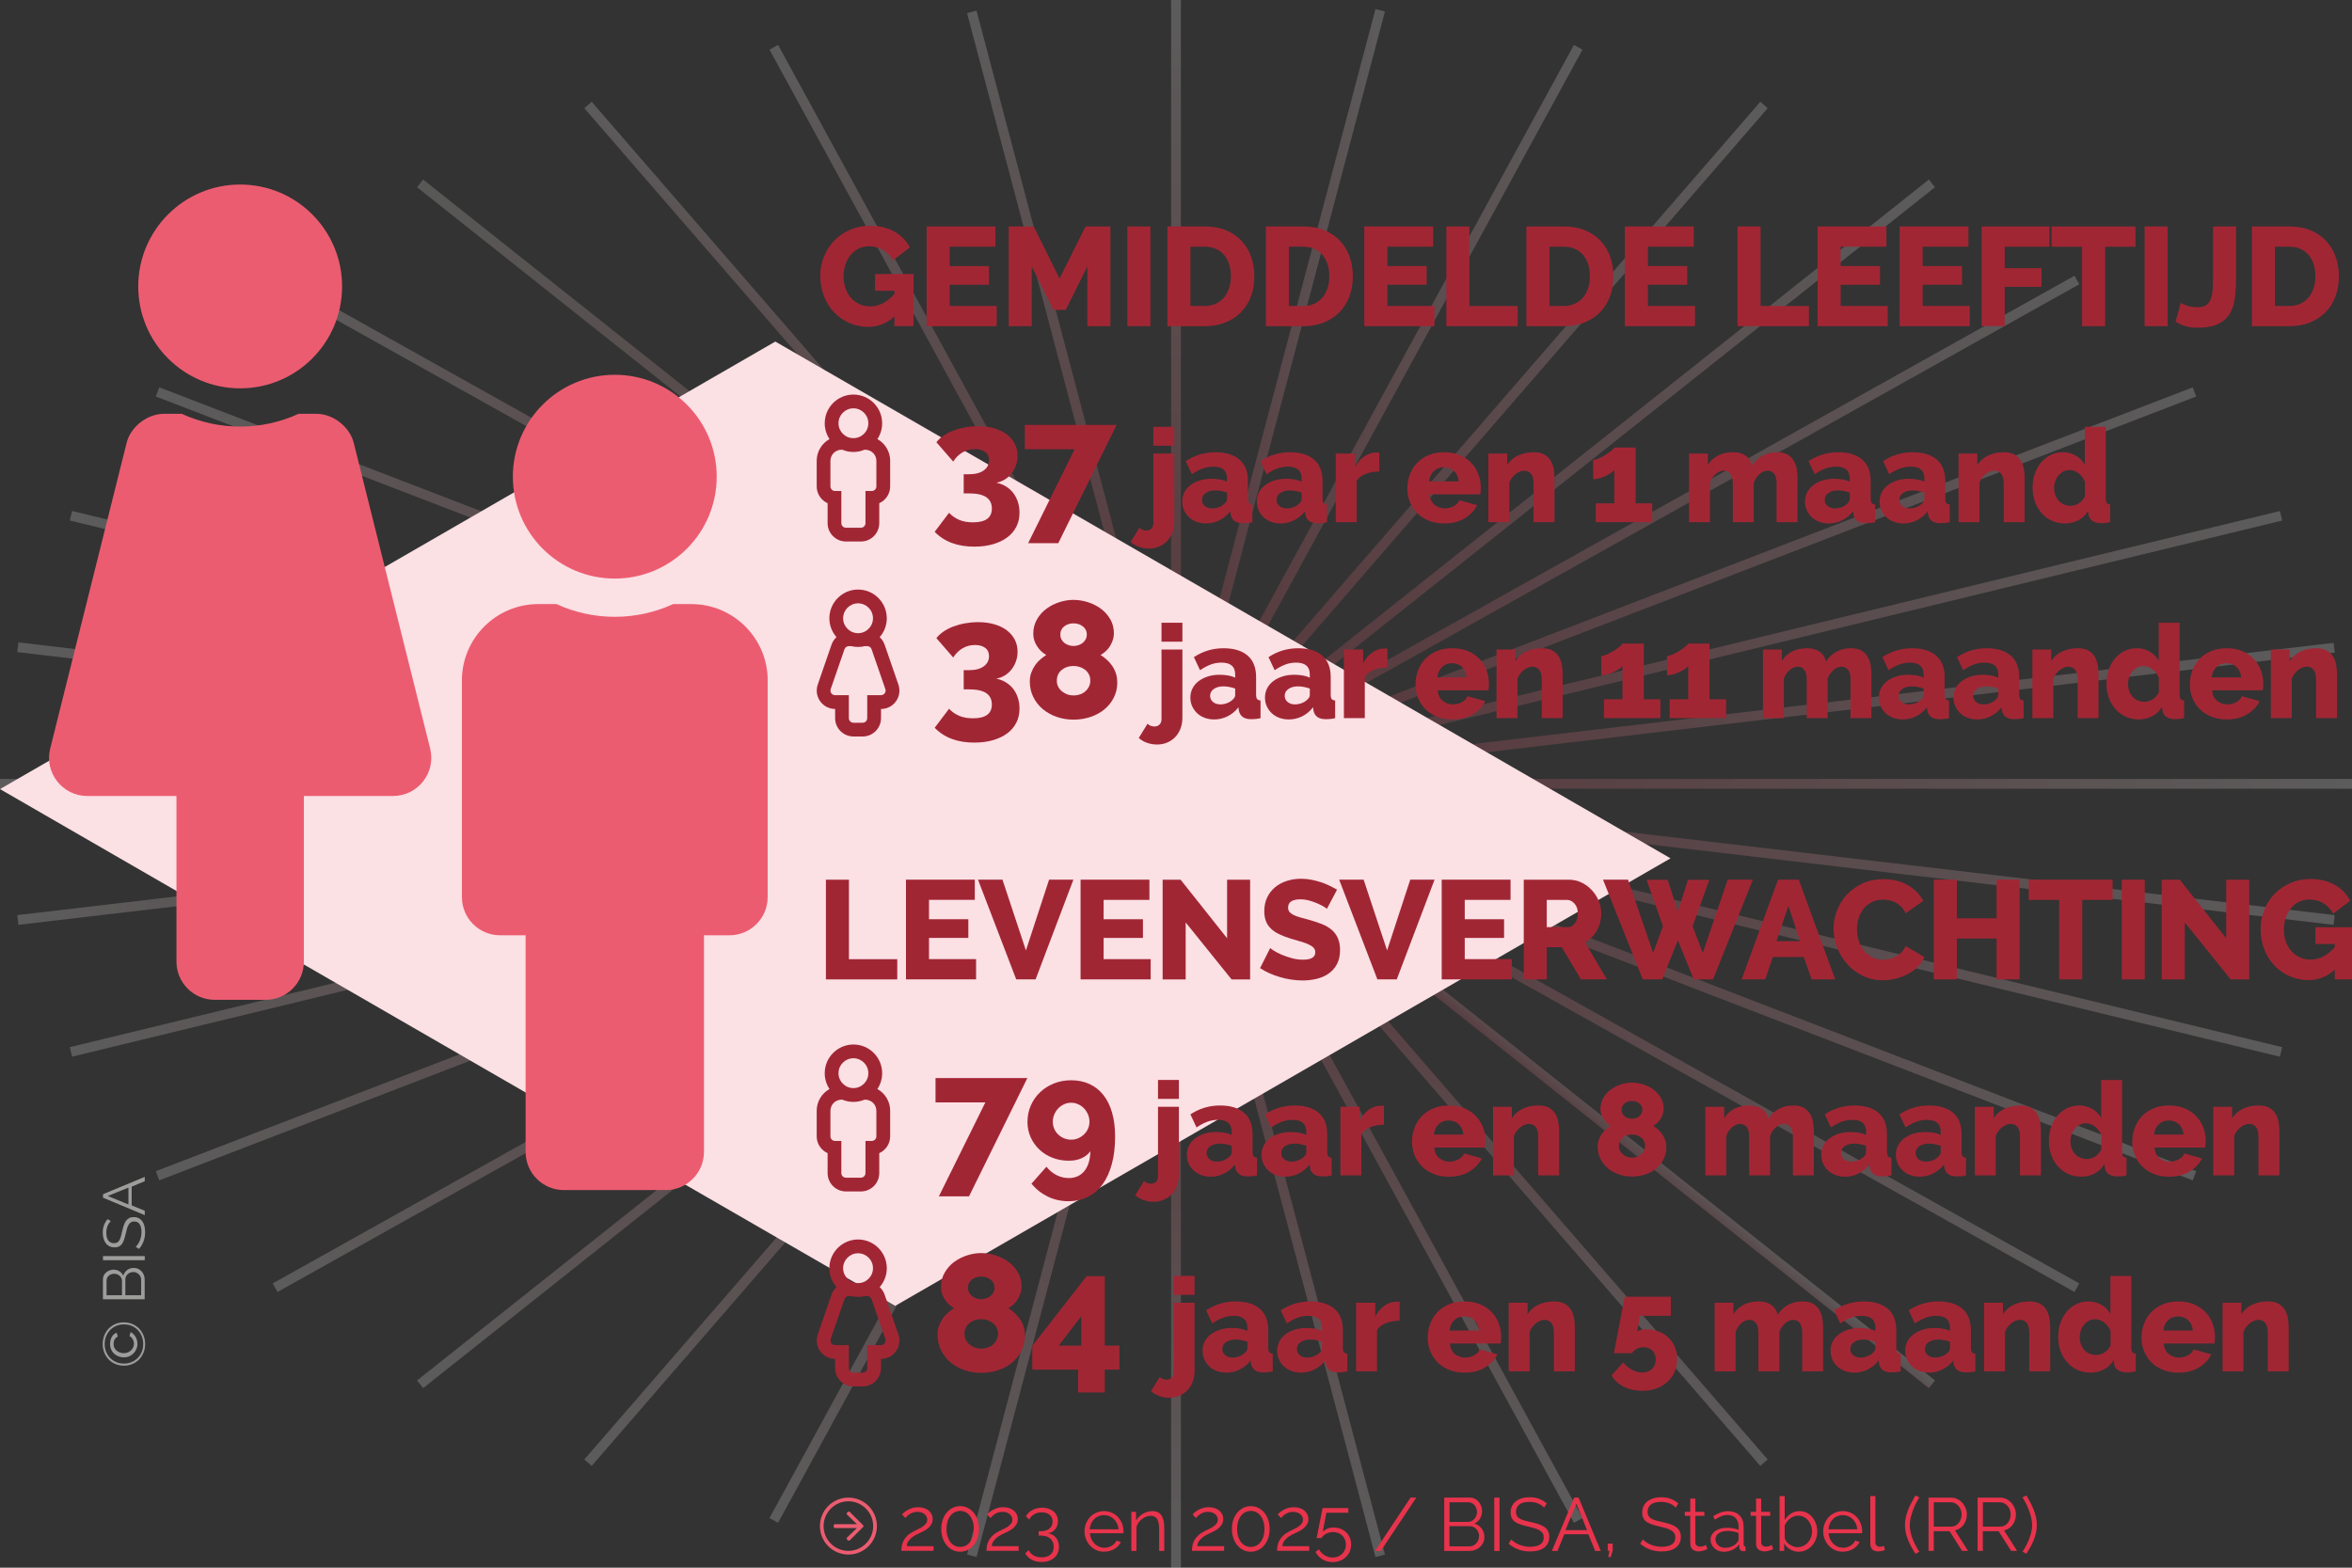 <?xml version="1.0" encoding="UTF-8"?><svg xmlns="http://www.w3.org/2000/svg" xmlns:xlink="http://www.w3.org/1999/xlink" viewBox="0 0 720 480"><rect x="0" y="0" width="720" height="480" fill="#333333" stroke="none"/><defs><style>.cls-1{stroke:url(#Dégradé_sans_nom_16-2);}.cls-1,.cls-2,.cls-3,.cls-4,.cls-5,.cls-6,.cls-7,.cls-8,.cls-9,.cls-10,.cls-11,.cls-12,.cls-13,.cls-14,.cls-15,.cls-16,.cls-17,.cls-18,.cls-19,.cls-20,.cls-21,.cls-22,.cls-23,.cls-24,.cls-25,.cls-26,.cls-27,.cls-28,.cls-29,.cls-30,.cls-31,.cls-32,.cls-33,.cls-34,.cls-35,.cls-36{fill:none;opacity:.2;stroke-miterlimit:10;stroke-width:3px;}.cls-2{stroke:url(#Dégradé_sans_nom_3);}.cls-37{fill:#fbe0e4;mix-blend-mode:screen;}.cls-3{stroke:url(#Dégradé_sans_nom_9);}.cls-38,.cls-39{fill:#ec5c70;}.cls-4{stroke:url(#Dégradé_sans_nom_42-2);}.cls-39,.cls-40{mix-blend-mode:multiply;}.cls-41{fill:#9d9d9c;}.cls-5{stroke:url(#Dégradé_sans_nom_2-3);}.cls-42{fill:#e7334c;}.cls-6{stroke:url(#Dégradé_sans_nom_40-2);}.cls-7{stroke:url(#Dégradé_sans_nom_2-4);}.cls-43{fill:#a12634;}.cls-44{isolation:isolate;}.cls-8{stroke:url(#Dégradé_sans_nom_46);}.cls-9{stroke:url(#Dégradé_sans_nom_5);}.cls-10{stroke:url(#Dégradé_sans_nom_5-4);}.cls-11{stroke:url(#Dégradé_sans_nom_2-2);}.cls-12{stroke:url(#Dégradé_sans_nom_2-6);}.cls-13{stroke:url(#Dégradé_sans_nom_43);}.cls-14{stroke:url(#Dégradé_sans_nom_2);}.cls-15{stroke:url(#Dégradé_sans_nom_40-3);}.cls-16{stroke:url(#Dégradé_sans_nom_41);}.cls-17{stroke:url(#Dégradé_sans_nom_45);}.cls-18{stroke:url(#Dégradé_sans_nom_48);}.cls-19{stroke:url(#Dégradé_sans_nom_4);}.cls-20{stroke:url(#Dégradé_sans_nom_40);}.cls-21{stroke:url(#Dégradé_sans_nom_49);}.cls-22{stroke:url(#Dégradé_sans_nom_44);}.cls-23{stroke:url(#Dégradé_sans_nom_2-5);}.cls-24{stroke:url(#Dégradé_sans_nom_39-2);}.cls-25{stroke:url(#Dégradé_sans_nom_42);}.cls-26{stroke:url(#Dégradé_sans_nom_39);}.cls-27{stroke:url(#Dégradé_sans_nom_38-2);}.cls-28{stroke:url(#Dégradé_sans_nom_36);}.cls-29{stroke:url(#Dégradé_sans_nom_2-7);}.cls-45{mix-blend-mode:darken;}.cls-30{stroke:url(#Dégradé_sans_nom_37);}.cls-31{stroke:url(#Dégradé_sans_nom_16);}.cls-32{stroke:url(#Dégradé_sans_nom_39-3);}.cls-33{stroke:url(#Dégradé_sans_nom_5-2);}.cls-34{stroke:url(#Dégradé_sans_nom_38);}.cls-35{stroke:url(#Dégradé_sans_nom_47);}.cls-36{stroke:url(#Dégradé_sans_nom_5-3);}</style><linearGradient id="Dégradé_sans_nom_4" x1="720" y1="240" x2="360" y2="240" gradientUnits="userSpaceOnUse"><stop offset="0" stop-color="#fff"/><stop offset="1" stop-color="#e7334c"/></linearGradient><linearGradient id="Dégradé_sans_nom_3" x1="361.7" y1="250.12" x2="712.83" y2="188.2" gradientUnits="userSpaceOnUse"><stop offset="0" stop-color="#e7334c"/><stop offset="1" stop-color="#fff"/></linearGradient><linearGradient id="Dégradé_sans_nom_2" x1="366.44" y1="258.18" x2="691.85" y2="139.74" gradientUnits="userSpaceOnUse"><stop offset="0" stop-color="#e7334c"/><stop offset="1" stop-color="#fff"/></linearGradient><linearGradient id="Dégradé_sans_nom_2-2" x1="372.79" y1="262.62" x2="658.98" y2="97.38" xlink:href="#Dégradé_sans_nom_2"/><linearGradient id="Dégradé_sans_nom_2-3" x1="378.78" y1="262.81" x2="617" y2="62.92" xlink:href="#Dégradé_sans_nom_2"/><linearGradient id="Dégradé_sans_nom_2-4" x1="359.07" y1="148.07" x2="592.34" y2="148.07" xlink:href="#Dégradé_sans_nom_2"/><linearGradient id="Dégradé_sans_nom_2-5" x1="358.87" y1="136.08" x2="541.13" y2="136.08" xlink:href="#Dégradé_sans_nom_2"/><linearGradient id="Dégradé_sans_nom_2-6" x1="358.68" y1="127.24" x2="484.44" y2="127.24" xlink:href="#Dégradé_sans_nom_2"/><linearGradient id="Dégradé_sans_nom_2-7" x1="358.55" y1="121.32" x2="423.96" y2="121.32" xlink:href="#Dégradé_sans_nom_2"/><linearGradient id="Dégradé_sans_nom_46" x1="360" y1="0" x2="360" y2="240" gradientUnits="userSpaceOnUse"><stop offset="0" stop-color="#fff"/><stop offset="1" stop-color="#e7334c"/></linearGradient><linearGradient id="Dégradé_sans_nom_47" x1="348.12" y1="11.93" x2="309.37" y2="231.71" gradientUnits="userSpaceOnUse"><stop offset="0" stop-color="#fff"/><stop offset="1" stop-color="#e7334c"/></linearGradient><linearGradient id="Dégradé_sans_nom_48" x1="332.51" y1="68.21" x2="264.36" y2="186.26" gradientUnits="userSpaceOnUse"><stop offset="0" stop-color="#fff"/><stop offset="1" stop-color="#e7334c"/></linearGradient><linearGradient id="Dégradé_sans_nom_49" x1="284.94" y1="118.27" x2="255.06" y2="153.88" gradientUnits="userSpaceOnUse"><stop offset="0" stop-color="#fff"/><stop offset="1" stop-color="#e7334c"/></linearGradient><linearGradient id="Dégradé_sans_nom_45" x1="357.49" y1="243.05" x2="131.11" y2="53.1" gradientUnits="userSpaceOnUse"><stop offset="0" stop-color="#e7334c"/><stop offset="1" stop-color="#ebf0e9"/></linearGradient><linearGradient id="Dégradé_sans_nom_44" x1="293.24" y1="121.8" x2="150.98" y2="203.93" gradientUnits="userSpaceOnUse"><stop offset="0" stop-color="#e7334c"/><stop offset="1" stop-color="#fff"/></linearGradient><linearGradient id="Dégradé_sans_nom_43" x1="361.07" y1="237.13" x2="47.16" y2="122.87" gradientUnits="userSpaceOnUse"><stop offset="0" stop-color="#e7334c"/><stop offset="1" stop-color="#fff"/></linearGradient><linearGradient id="Dégradé_sans_nom_42" x1="362.01" y1="229.14" x2="19.7" y2="168.78" gradientUnits="userSpaceOnUse"><stop offset="0" stop-color="#e7334c"/><stop offset="1" stop-color="#fff"/></linearGradient><linearGradient id="Dégradé_sans_nom_42-2" x1="360.18" y1="219.01" x2="5.29" y2="219.01" xlink:href="#Dégradé_sans_nom_42"/><linearGradient id="Dégradé_sans_nom_41" x1="0" y1="240" x2="360" y2="240" gradientUnits="userSpaceOnUse"><stop offset="0" stop-color="#fff"/><stop offset="1" stop-color="#e7334c"/></linearGradient><linearGradient id="Dégradé_sans_nom_40" x1="7.17" y1="291.8" x2="358.3" y2="229.88" gradientUnits="userSpaceOnUse"><stop offset="0" stop-color="#fff"/><stop offset="1" stop-color="#e7334c"/></linearGradient><linearGradient id="Dégradé_sans_nom_40-2" x1="28.15" y1="340.26" x2="353.56" y2="221.82" xlink:href="#Dégradé_sans_nom_40"/><linearGradient id="Dégradé_sans_nom_40-3" x1="61.02" y1="382.62" x2="347.21" y2="217.38" xlink:href="#Dégradé_sans_nom_40"/><linearGradient id="Dégradé_sans_nom_39" x1="103" y1="417.08" x2="341.22" y2="217.19" gradientUnits="userSpaceOnUse"><stop offset="0" stop-color="#fff"/><stop offset="1" stop-color="#e7334c"/></linearGradient><linearGradient id="Dégradé_sans_nom_39-2" x1="151.04" y1="443.07" x2="337.56" y2="220.78" xlink:href="#Dégradé_sans_nom_39"/><linearGradient id="Dégradé_sans_nom_39-3" x1="202.36" y1="461.08" x2="337.64" y2="226.76" xlink:href="#Dégradé_sans_nom_39"/><linearGradient id="Dégradé_sans_nom_38" x1="254.92" y1="472.33" x2="341.96" y2="233.19" gradientUnits="userSpaceOnUse"><stop offset="0" stop-color="#fff"/><stop offset="1" stop-color="#e7334c"/></linearGradient><linearGradient id="Dégradé_sans_nom_38-2" x1="307.57" y1="478.26" x2="349.92" y2="238.09" xlink:href="#Dégradé_sans_nom_38"/><linearGradient id="Dégradé_sans_nom_37" x1="360" y1="480" x2="360" y2="240" gradientUnits="userSpaceOnUse"><stop offset="0" stop-color="#fff"/><stop offset="1" stop-color="#e7334c"/></linearGradient><linearGradient id="Dégradé_sans_nom_36" x1="410.63" y1="248.29" x2="371.88" y2="468.07" gradientUnits="userSpaceOnUse"><stop offset="0" stop-color="#e7334c"/><stop offset="1" stop-color="#fff"/></linearGradient><linearGradient id="Dégradé_sans_nom_16" x1="450.99" y1="271.92" x2="392.14" y2="433.61" gradientUnits="userSpaceOnUse"><stop offset="0" stop-color="#e7334c"/><stop offset="1" stop-color="#fff"/></linearGradient><linearGradient id="Dégradé_sans_nom_16-2" x1="473.21" y1="303.72" x2="426.79" y2="384.12" xlink:href="#Dégradé_sans_nom_16"/><linearGradient id="Dégradé_sans_nom_9" x1="479.21" y1="327.75" x2="472.2" y2="336.1" gradientUnits="userSpaceOnUse"><stop offset="0" stop-color="#fff"/><stop offset="1" stop-color="#e7334c"/></linearGradient><linearGradient id="Dégradé_sans_nom_5" x1="541.9" y1="280.21" x2="453.88" y2="354.06" gradientUnits="userSpaceOnUse"><stop offset="0" stop-color="#fff"/><stop offset="1" stop-color="#e7334c"/></linearGradient><linearGradient id="Dégradé_sans_nom_5-2" x1="672.31" y1="300" x2="359.46" y2="300" xlink:href="#Dégradé_sans_nom_5"/><linearGradient id="Dégradé_sans_nom_5-3" x1="698.64" y1="281.04" x2="359.65" y2="281.04" xlink:href="#Dégradé_sans_nom_5"/><linearGradient id="Dégradé_sans_nom_5-4" x1="714.71" y1="260.84" x2="359.82" y2="260.84" xlink:href="#Dégradé_sans_nom_5"/></defs><g class="cls-44"><g id="Fond" class="cls-45"><line class="cls-19" x1="360" y1="240" x2="720" y2="240"/><line class="cls-2" x1="360" y1="240" x2="714.53" y2="198.32"/><line class="cls-14" x1="360" y1="240" x2="698.29" y2="157.92"/><line class="cls-11" x1="360" y1="240" x2="671.77" y2="120"/><line class="cls-5" x1="360" y1="240" x2="635.78" y2="85.73"/><line class="cls-7" x1="360" y1="240" x2="591.4" y2="56.15"/><line class="cls-23" x1="360" y1="240" x2="540" y2="32.15"/><line class="cls-12" x1="360" y1="240" x2="483.13" y2="14.47"/><line class="cls-29" x1="360" y1="239.49" x2="422.51" y2="3.14"/><line class="cls-8" x1="360" y1="240" x2="360"/><line class="cls-35" x1="360" y1="240" x2="297.49" y2="3.65"/><line class="cls-18" x1="360" y1="240" x2="236.87" y2="14.47"/><line class="cls-21" x1="360" y1="240" x2="180" y2="32.15"/><line class="cls-17" x1="360" y1="240" x2="128.6" y2="56.15"/><line class="cls-22" x1="360" y1="240" x2="84.22" y2="85.73"/><line class="cls-13" x1="360" y1="240" x2="48.23" y2="120"/><line class="cls-25" x1="360" y1="240" x2="21.71" y2="157.91"/><line class="cls-4" x1="360" y1="239.85" x2="5.47" y2="198.18"/><line class="cls-16" x1="360" y1="240" y2="240"/><line class="cls-20" x1="360" y1="240" x2="5.47" y2="281.68"/><line class="cls-6" x1="360" y1="240" x2="21.71" y2="322.08"/><line class="cls-15" x1="360" y1="240" x2="48.23" y2="360"/><line class="cls-26" x1="360" y1="240" x2="84.22" y2="394.27"/><line class="cls-24" x1="360" y1="240" x2="128.6" y2="423.85"/><line class="cls-32" x1="360" y1="240" x2="180" y2="447.85"/><line class="cls-34" x1="360" y1="240" x2="236.87" y2="465.53"/><line class="cls-27" x1="360" y1="240" x2="297.49" y2="476.35"/><line class="cls-30" x1="360" y1="240" x2="360" y2="480"/><line class="cls-28" x1="360" y1="240" x2="422.51" y2="476.35"/><line class="cls-31" x1="360" y1="240" x2="483.13" y2="465.53"/><line class="cls-1" x1="360" y1="240" x2="540" y2="447.85"/><line class="cls-3" x1="360" y1="240" x2="591.4" y2="423.85"/><line class="cls-9" x1="360" y1="240" x2="635.78" y2="394.27"/><line class="cls-33" x1="360" y1="240" x2="671.77" y2="360"/><line class="cls-36" x1="360" y1="240" x2="698.29" y2="322.09"/><line class="cls-10" x1="360" y1="240" x2="714.53" y2="281.68"/></g><g id="Dessin"><polygon class="cls-37" points="274.05 399.83 274.05 399.83 0 241.61 237.34 104.58 511.38 262.8 511.38 262.81 274.05 399.83"/><path class="cls-39" d="M235,208.36v66.31c0,6.46-5.24,11.7-11.7,11.7h-7.8v66.31c0,6.46-5.24,11.7-11.7,11.7h-31.2c-6.46,0-11.7-5.24-11.7-11.7v-66.31h-7.8c-6.46,0-11.7-5.24-11.7-11.7v-66.31c0-12.93,10.48-23.4,23.4-23.4h5.54c11.55,5.31,24.65,5.09,35.73,0h5.54c12.93,0,23.4,10.48,23.4,23.4ZM219.4,145.95c0,17.23-13.97,31.2-31.2,31.2s-31.2-13.97-31.2-31.2,13.97-31.2,31.2-31.2,31.2,13.97,31.2,31.2Z"/><path class="cls-39" d="M120.32,243.72h-27.3v50.71c0,6.46-5.24,11.7-11.7,11.7h-15.6c-6.46,0-11.7-5.24-11.7-11.7v-50.71h-27.3c-7.61,0-13.2-7.17-11.35-14.54l23.4-93.61c1.22-4.89,6.31-8.86,11.35-8.86h5.54c11.55,5.31,24.65,5.09,35.73,0h5.54c5.04,0,10.13,3.97,11.35,8.86l23.4,93.61c1.85,7.39-3.75,14.54-11.35,14.54ZM104.72,87.7c0,17.23-13.97,31.2-31.2,31.2s-31.2-13.97-31.2-31.2,13.97-31.2,31.2-31.2,31.2,13.97,31.2,31.2Z"/></g><g id="NL"><g class="cls-40"><path class="cls-43" d="M273.82,96.86c-2.32,2.15-5,3.22-8.04,3.22-2.01,0-3.9-.38-5.68-1.14-1.78-.76-3.33-1.83-4.67-3.2s-2.39-3.03-3.16-4.97c-.77-1.93-1.16-4.06-1.16-6.39,0-2.09.39-4.07,1.16-5.93.77-1.86,1.84-3.48,3.2-4.86,1.36-1.38,2.97-2.47,4.84-3.27,1.86-.8,3.87-1.2,6.02-1.2,2.84,0,5.32.6,7.44,1.78,2.12,1.19,3.71,2.82,4.77,4.88l-5.25,3.96c-.69-1.38-1.68-2.44-2.99-3.2-1.3-.76-2.72-1.14-4.24-1.14-1.18,0-2.24.24-3.2.71-.96.47-1.78,1.13-2.47,1.98-.69.85-1.22,1.83-1.59,2.95s-.56,2.32-.56,3.61.2,2.54.6,3.66c.4,1.12.96,2.09,1.68,2.9.72.82,1.57,1.46,2.56,1.91.99.46,2.09.69,3.29.69,2.75,0,5.23-1.28,7.44-3.83v-.95h-5.93v-5.12h11.78v15.95h-5.85v-3.01Z"/><path class="cls-43" d="M305.12,93.68v6.19h-21.46v-30.53h21.07v6.19h-14.02v5.93h12.04v5.72h-12.04v6.49h14.4Z"/><path class="cls-43" d="M332.86,99.87v-18.27l-6.62,13.29h-3.78l-6.62-13.29v18.27h-7.05v-30.53h7.65l7.91,15.95,7.96-15.95h7.61v30.53h-7.05Z"/><path class="cls-43" d="M345.11,99.87v-30.53h7.05v30.53h-7.05Z"/><path class="cls-43" d="M357.36,99.87v-30.53h11.4c2.52,0,4.73.4,6.62,1.2,1.89.8,3.48,1.89,4.75,3.27s2.24,2.99,2.88,4.84c.65,1.85.97,3.82.97,5.91,0,2.32-.36,4.42-1.08,6.3-.72,1.88-1.74,3.48-3.07,4.82s-2.94,2.36-4.82,3.1-3.96,1.1-6.26,1.1h-11.4ZM376.8,84.57c0-1.35-.18-2.57-.54-3.68-.36-1.1-.88-2.06-1.57-2.86-.69-.8-1.53-1.42-2.54-1.85-1-.43-2.14-.65-3.4-.65h-4.34v18.15h4.34c1.29,0,2.44-.23,3.44-.69,1-.46,1.84-1.1,2.52-1.91.67-.82,1.19-1.78,1.55-2.88s.54-2.31.54-3.63Z"/><path class="cls-43" d="M387.51,99.87v-30.53h11.4c2.52,0,4.73.4,6.62,1.2,1.89.8,3.48,1.89,4.75,3.27s2.24,2.99,2.88,4.84c.65,1.85.97,3.82.97,5.91,0,2.32-.36,4.42-1.08,6.3-.72,1.88-1.74,3.48-3.07,4.82s-2.94,2.36-4.82,3.1-3.96,1.1-6.26,1.1h-11.4ZM406.94,84.57c0-1.35-.18-2.57-.54-3.68-.36-1.1-.88-2.06-1.57-2.86-.69-.8-1.53-1.42-2.54-1.85-1-.43-2.14-.65-3.4-.65h-4.34v18.15h4.34c1.29,0,2.44-.23,3.44-.69,1-.46,1.84-1.1,2.52-1.91.67-.82,1.19-1.78,1.55-2.88s.54-2.31.54-3.63Z"/><path class="cls-43" d="M439.11,93.68v6.19h-21.46v-30.53h21.07v6.19h-14.02v5.93h12.04v5.72h-12.04v6.49h14.41Z"/><path class="cls-43" d="M442.76,99.87v-30.53h7.05v24.34h14.79v6.19h-21.84Z"/><path class="cls-43" d="M467.27,99.87v-30.53h11.4c2.52,0,4.73.4,6.62,1.2,1.89.8,3.48,1.89,4.75,3.27s2.24,2.99,2.88,4.84c.65,1.85.97,3.82.97,5.91,0,2.32-.36,4.42-1.08,6.3-.72,1.88-1.74,3.48-3.07,4.82s-2.94,2.36-4.82,3.1-3.96,1.1-6.26,1.1h-11.4ZM486.71,84.57c0-1.35-.18-2.57-.54-3.68-.36-1.1-.88-2.06-1.57-2.86-.69-.8-1.53-1.42-2.54-1.85-1-.43-2.14-.65-3.4-.65h-4.34v18.15h4.34c1.29,0,2.44-.23,3.44-.69,1-.46,1.84-1.1,2.52-1.91.67-.82,1.19-1.78,1.55-2.88s.54-2.31.54-3.63Z"/><path class="cls-43" d="M518.87,93.68v6.19h-21.46v-30.53h21.07v6.19h-14.02v5.93h12.04v5.72h-12.04v6.49h14.41Z"/><path class="cls-43" d="M531.9,99.87v-30.53h7.05v24.34h14.79v6.19h-21.84Z"/><path class="cls-43" d="M577.87,93.68v6.19h-21.46v-30.53h21.07v6.19h-14.02v5.93h12.04v5.72h-12.04v6.49h14.41Z"/><path class="cls-43" d="M602.98,93.68v6.19h-21.46v-30.53h21.07v6.19h-14.02v5.93h12.04v5.72h-12.04v6.49h14.41Z"/><path class="cls-43" d="M606.63,99.87v-30.53h20.73v6.19h-13.67v6.58h11.27v5.72h-11.27v12.04h-7.05Z"/><path class="cls-43" d="M653.72,75.54h-9.29v24.34h-7.05v-24.34h-9.33v-6.19h25.67v6.19Z"/><path class="cls-43" d="M656.51,99.87v-30.53h7.05v30.53h-7.05Z"/><path class="cls-43" d="M667.56,92.69c.29.23.9.52,1.83.86.93.34,2.01.52,3.25.52,1.06,0,1.91-.18,2.54-.54.63-.36,1.12-.91,1.46-1.66.34-.75.57-1.7.67-2.86.1-1.16.15-2.54.15-4.15v-15.52h7.05v15.52c0,2.32-.12,4.44-.37,6.34-.24,1.91-.77,3.53-1.59,4.88-.82,1.35-2.01,2.39-3.59,3.14-1.58.75-3.68,1.12-6.32,1.12s-4.79-.63-6.62-1.89l1.55-5.76Z"/><path class="cls-43" d="M689.36,99.87v-30.53h11.4c2.52,0,4.73.4,6.62,1.2,1.89.8,3.48,1.89,4.75,3.27s2.24,2.99,2.88,4.84c.65,1.85.97,3.82.97,5.91,0,2.32-.36,4.42-1.08,6.3-.72,1.88-1.74,3.48-3.07,4.82s-2.94,2.36-4.82,3.1-3.96,1.1-6.26,1.1h-11.4ZM708.8,84.57c0-1.35-.18-2.57-.54-3.68-.36-1.1-.88-2.06-1.57-2.86-.69-.8-1.53-1.42-2.54-1.85-1-.43-2.14-.65-3.4-.65h-4.34v18.15h4.34c1.29,0,2.44-.23,3.44-.69,1-.46,1.84-1.1,2.52-1.91.67-.82,1.19-1.78,1.55-2.88s.54-2.31.54-3.63Z"/><path class="cls-43" d="M304.95,147.79c1.05.2,2.02.57,2.91,1.1.88.53,1.64,1.19,2.27,1.99.63.8,1.11,1.72,1.45,2.75.34,1.04.51,2.15.51,3.34,0,1.6-.32,3.03-.97,4.31-.65,1.28-1.57,2.36-2.78,3.26-1.21.9-2.66,1.6-4.36,2.09-1.7.49-3.6.74-5.71.74-5.17,0-9.21-1.51-12.14-4.54l4.39-5.81c.92.95,1.96,1.67,3.14,2.17,1.17.49,2.58.74,4.21.74,3.84,0,5.76-1.41,5.76-4.23,0-1.53-.57-2.69-1.71-3.47-1.14-.78-2.93-1.17-5.38-1.17h-1.53v-5.86h1.68c1.9,0,3.39-.39,4.46-1.17,1.07-.78,1.61-1.82,1.61-3.11,0-1.12-.39-1.97-1.17-2.55-.78-.58-1.82-.87-3.11-.87-1.39,0-2.66.33-3.8.99-1.14.66-2.1,1.61-2.88,2.83l-5.15-5.92c.54-.71,1.26-1.38,2.14-1.99.88-.61,1.89-1.13,3.01-1.56,1.12-.42,2.33-.76,3.62-.99,1.29-.24,2.62-.36,3.98-.36,1.8,0,3.45.21,4.95.64,1.5.43,2.77,1.04,3.83,1.84,1.05.8,1.87,1.75,2.45,2.86.58,1.1.87,2.34.87,3.7,0,1.02-.16,1.99-.48,2.91-.32.92-.77,1.75-1.35,2.5-.58.75-1.27,1.37-2.07,1.86-.8.49-1.68.82-2.63.99Z"/><path class="cls-43" d="M328.97,137.54h-15.25v-7.45h28.1l-17.85,36.21h-9.23l14.23-28.76Z"/><path class="cls-43" d="M351.75,167.95c-1.07,0-2.08-.17-3.04-.5-.96-.33-1.83-.83-2.6-1.5l2.68-4.36c.29.29.63.51,1,.64.37.13.76.2,1.16.2.61,0,1.12-.2,1.52-.6.4-.4.6-.93.6-1.6v-21.36h6.4v20.88c0,1.2-.19,2.31-.58,3.32-.39,1.01-.93,1.88-1.62,2.6-.69.72-1.51,1.28-2.46,1.68s-1.97.6-3.06.6ZM353.07,136.47v-5.8h6.4v5.8h-6.4Z"/><path class="cls-43" d="M369.18,160.27c-1.04,0-2.01-.17-2.9-.5s-1.66-.8-2.3-1.4-1.15-1.31-1.52-2.12c-.37-.81-.56-1.7-.56-2.66,0-1.04.22-1.99.66-2.84.44-.85,1.06-1.59,1.86-2.2.8-.61,1.75-1.09,2.84-1.44,1.09-.35,2.31-.52,3.64-.52.88,0,1.73.07,2.56.22.83.15,1.55.37,2.16.66v-.96c0-2.43-1.4-3.64-4.2-3.64-1.15,0-2.24.19-3.28.58-1.04.39-2.13.97-3.28,1.74l-1.88-4c1.39-.91,2.83-1.59,4.32-2.04,1.49-.45,3.08-.68,4.76-.68,3.17,0,5.63.75,7.36,2.24,1.73,1.49,2.6,3.68,2.6,6.56v5.4c0,.64.1,1.09.3,1.34s.55.41,1.06.46v5.4c-.56.13-1.07.22-1.52.26-.45.04-.87.06-1.24.06-1.2,0-2.11-.23-2.72-.7s-1-1.13-1.16-1.98l-.12-.96c-.93,1.2-2.05,2.12-3.34,2.76-1.29.64-2.66.96-4.1.96ZM371.06,155.67c.69,0,1.37-.12,2.02-.36.65-.24,1.19-.56,1.62-.96.61-.48.92-.99.92-1.52v-2c-.56-.21-1.17-.38-1.82-.5-.65-.12-1.26-.18-1.82-.18-1.17,0-2.14.27-2.9.8-.76.53-1.14,1.23-1.14,2.08,0,.77.29,1.41.88,1.9.59.49,1.33.74,2.24.74Z"/><path class="cls-43" d="M392.02,160.27c-1.04,0-2.01-.17-2.9-.5s-1.66-.8-2.3-1.4-1.15-1.31-1.52-2.12c-.37-.81-.56-1.7-.56-2.66,0-1.04.22-1.99.66-2.84.44-.85,1.06-1.59,1.86-2.2.8-.61,1.75-1.09,2.84-1.44,1.09-.35,2.31-.52,3.64-.52.88,0,1.73.07,2.56.22.83.15,1.55.37,2.16.66v-.96c0-2.43-1.4-3.64-4.2-3.64-1.15,0-2.24.19-3.28.58-1.04.39-2.13.97-3.28,1.74l-1.88-4c1.39-.91,2.83-1.59,4.32-2.04,1.49-.45,3.08-.68,4.76-.68,3.17,0,5.63.75,7.36,2.24,1.73,1.49,2.6,3.68,2.6,6.56v5.4c0,.64.1,1.09.3,1.34s.55.41,1.06.46v5.4c-.56.13-1.07.22-1.52.26-.45.04-.87.06-1.24.06-1.2,0-2.11-.23-2.72-.7s-1-1.13-1.16-1.98l-.12-.96c-.93,1.2-2.05,2.12-3.34,2.76-1.29.64-2.66.96-4.1.96ZM393.9,155.67c.69,0,1.37-.12,2.02-.36.65-.24,1.19-.56,1.62-.96.61-.48.92-.99.92-1.52v-2c-.56-.21-1.17-.38-1.82-.5-.65-.12-1.26-.18-1.82-.18-1.17,0-2.14.27-2.9.8-.76.53-1.14,1.23-1.14,2.08,0,.77.29,1.41.88,1.9.59.49,1.33.74,2.24.74Z"/><path class="cls-43" d="M422.22,144.35c-1.55.03-2.95.28-4.2.76-1.25.48-2.16,1.2-2.72,2.16v12.6h-6.4v-21h5.88v4.24c.72-1.41,1.65-2.52,2.78-3.32,1.13-.8,2.34-1.21,3.62-1.24h.64c.13,0,.27.01.4.04v5.76Z"/><path class="cls-43" d="M442.1,160.27c-1.76,0-3.34-.29-4.74-.86s-2.59-1.35-3.56-2.34c-.97-.99-1.71-2.13-2.22-3.42-.51-1.29-.76-2.65-.76-4.06,0-1.52.25-2.95.76-4.3.51-1.35,1.24-2.53,2.2-3.54.96-1.01,2.14-1.81,3.54-2.4,1.4-.59,2.99-.88,4.78-.88s3.37.29,4.76.88c1.39.59,2.56,1.38,3.52,2.38.96,1,1.69,2.15,2.18,3.46.49,1.31.74,2.68.74,4.12,0,.37-.01.74-.04,1.1-.03.36-.07.67-.12.94h-15.52c.11,1.41.62,2.49,1.54,3.22s1.97,1.1,3.14,1.1c.93,0,1.83-.23,2.7-.68.87-.45,1.45-1.07,1.74-1.84l5.44,1.52c-.83,1.65-2.11,3-3.84,4.04-1.73,1.04-3.81,1.56-6.24,1.56ZM446.54,147.39c-.13-1.33-.61-2.39-1.44-3.16-.83-.77-1.85-1.16-3.08-1.16s-2.29.39-3.1,1.18c-.81.79-1.29,1.83-1.42,3.14h9.04Z"/><path class="cls-43" d="M475.86,159.87h-6.4v-11.8c0-1.39-.26-2.39-.78-3.02-.52-.63-1.21-.94-2.06-.94-.45,0-.91.09-1.36.28-.45.19-.89.45-1.32.78-.43.33-.81.73-1.14,1.18-.33.45-.59.95-.78,1.48v12.04h-6.4v-21h5.76v3.52c.77-1.25,1.87-2.22,3.28-2.9,1.41-.68,3.04-1.02,4.88-1.02,1.36,0,2.45.25,3.28.74.83.49,1.47,1.13,1.92,1.92.45.79.75,1.65.9,2.58.15.93.22,1.84.22,2.72v13.44Z"/><path class="cls-43" d="M505.78,154.11v5.76h-17.28v-5.76h5.68v-10.2c-.24.32-.61.65-1.12.98-.51.33-1.07.64-1.7.92-.63.28-1.27.51-1.92.68-.65.17-1.23.26-1.74.26v-5.92c.43,0,.98-.15,1.66-.44.68-.29,1.35-.65,2.02-1.06.67-.41,1.27-.83,1.8-1.26.53-.43.87-.77,1-1.04h6.52v17.08h5.08Z"/><path class="cls-43" d="M550.26,159.87h-6.4v-11.8c0-1.39-.25-2.39-.76-3.02-.51-.63-1.16-.94-1.96-.94-.43,0-.86.09-1.3.28-.44.19-.85.45-1.22.78-.37.33-.71.73-1.02,1.18-.31.45-.55.95-.74,1.48v12.04h-6.4v-11.8c0-1.39-.25-2.39-.76-3.02s-1.16-.94-1.96-.94c-.85,0-1.69.34-2.5,1.02-.81.68-1.41,1.58-1.78,2.7v12.04h-6.4v-21h5.76v3.52c.77-1.28,1.82-2.25,3.14-2.92,1.32-.67,2.86-1,4.62-1,.88,0,1.65.11,2.3.32.65.21,1.22.51,1.7.88.48.37.87.81,1.16,1.3.29.49.51,1.02.64,1.58.8-1.31,1.85-2.31,3.16-3.02s2.8-1.06,4.48-1.06c1.33,0,2.41.25,3.22.74.81.49,1.45,1.13,1.9,1.92.45.79.75,1.65.9,2.58.15.93.22,1.84.22,2.72v13.44Z"/><path class="cls-43" d="M559.82,160.27c-1.04,0-2.01-.17-2.9-.5s-1.66-.8-2.3-1.4-1.15-1.31-1.52-2.12c-.37-.81-.56-1.7-.56-2.66,0-1.04.22-1.99.66-2.84.44-.85,1.06-1.59,1.86-2.2.8-.61,1.75-1.09,2.84-1.44,1.09-.35,2.31-.52,3.64-.52.88,0,1.73.07,2.56.22.83.15,1.55.37,2.16.66v-.96c0-2.43-1.4-3.64-4.2-3.64-1.15,0-2.24.19-3.28.58-1.04.39-2.13.97-3.28,1.74l-1.88-4c1.39-.91,2.83-1.59,4.32-2.04,1.49-.45,3.08-.68,4.76-.68,3.17,0,5.63.75,7.36,2.24,1.73,1.49,2.6,3.68,2.6,6.56v5.4c0,.64.1,1.09.3,1.34s.55.41,1.06.46v5.4c-.56.13-1.07.22-1.52.26-.45.04-.87.06-1.24.06-1.2,0-2.11-.23-2.72-.7s-1-1.13-1.16-1.98l-.12-.96c-.93,1.2-2.05,2.12-3.34,2.76-1.29.64-2.66.96-4.1.96ZM561.7,155.67c.69,0,1.37-.12,2.02-.36.65-.24,1.19-.56,1.62-.96.61-.48.92-.99.92-1.52v-2c-.56-.21-1.17-.38-1.82-.5-.65-.12-1.26-.18-1.82-.18-1.17,0-2.14.27-2.9.8-.76.53-1.14,1.23-1.14,2.08,0,.77.29,1.41.88,1.9.59.49,1.33.74,2.24.74Z"/><path class="cls-43" d="M582.66,160.27c-1.04,0-2.01-.17-2.9-.5s-1.66-.8-2.3-1.4-1.15-1.31-1.52-2.12c-.37-.81-.56-1.7-.56-2.66,0-1.04.22-1.99.66-2.84.44-.85,1.06-1.59,1.86-2.2.8-.61,1.75-1.09,2.84-1.44,1.09-.35,2.31-.52,3.64-.52.88,0,1.73.07,2.56.22.83.15,1.55.37,2.16.66v-.96c0-2.43-1.4-3.64-4.2-3.64-1.15,0-2.24.19-3.28.58-1.04.39-2.13.97-3.28,1.74l-1.88-4c1.39-.91,2.83-1.59,4.32-2.04,1.49-.45,3.08-.68,4.76-.68,3.17,0,5.63.75,7.36,2.24,1.73,1.49,2.6,3.68,2.6,6.56v5.4c0,.64.1,1.09.3,1.34s.55.41,1.06.46v5.4c-.56.13-1.07.22-1.52.26-.45.04-.87.06-1.24.06-1.2,0-2.11-.23-2.72-.7s-1-1.13-1.16-1.98l-.12-.96c-.93,1.2-2.05,2.12-3.34,2.76-1.29.64-2.66.96-4.1.96ZM584.54,155.67c.69,0,1.37-.12,2.02-.36.65-.24,1.19-.56,1.62-.96.61-.48.92-.99.92-1.52v-2c-.56-.21-1.17-.38-1.82-.5-.65-.12-1.26-.18-1.82-.18-1.17,0-2.14.27-2.9.8-.76.53-1.14,1.23-1.14,2.08,0,.77.29,1.41.88,1.9.59.49,1.33.74,2.24.74Z"/><path class="cls-43" d="M619.78,159.87h-6.4v-11.8c0-1.39-.26-2.39-.78-3.02-.52-.63-1.21-.94-2.06-.94-.45,0-.91.09-1.36.28-.45.19-.89.45-1.32.78-.43.33-.81.73-1.14,1.18-.33.45-.59.95-.78,1.48v12.04h-6.4v-21h5.76v3.52c.77-1.25,1.87-2.22,3.28-2.9,1.41-.68,3.04-1.02,4.88-1.02,1.36,0,2.45.25,3.28.74.83.49,1.47,1.13,1.92,1.92.45.79.75,1.65.9,2.58.15.93.22,1.84.22,2.72v13.44Z"/><path class="cls-43" d="M632.14,160.27c-1.44,0-2.77-.27-3.98-.82-1.21-.55-2.26-1.31-3.14-2.3-.88-.99-1.57-2.14-2.06-3.46-.49-1.32-.74-2.77-.74-4.34s.23-2.95.68-4.28,1.09-2.49,1.92-3.46c.83-.97,1.81-1.74,2.94-2.3,1.13-.56,2.38-.84,3.74-.84,1.47,0,2.79.35,3.98,1.04,1.19.69,2.1,1.63,2.74,2.8v-11.64h6.4v22c0,.64.1,1.09.3,1.34s.55.41,1.06.46v5.4c-.59.13-1.09.22-1.52.26-.43.04-.83.06-1.2.06-1.12,0-2.03-.23-2.72-.7-.69-.47-1.09-1.14-1.2-2.02l-.12-1.08c-.75,1.31-1.75,2.28-3.02,2.92-1.27.64-2.62.96-4.06.96ZM633.86,154.87c.88,0,1.73-.26,2.54-.78s1.43-1.23,1.86-2.14v-4.4c-.4-1.07-1.05-1.94-1.94-2.62s-1.82-1.02-2.78-1.02c-.69,0-1.33.15-1.9.46-.57.31-1.07.71-1.5,1.22-.43.51-.75,1.09-.98,1.76-.23.67-.34,1.37-.34,2.12s.13,1.49.38,2.16c.25.67.6,1.24,1.04,1.72.44.48.97.85,1.6,1.12.63.27,1.3.4,2.02.4Z"/><path class="cls-43" d="M304.95,207.79c1.05.2,2.02.57,2.91,1.1.88.53,1.64,1.19,2.27,1.99.63.8,1.11,1.72,1.45,2.75s.51,2.15.51,3.34c0,1.6-.32,3.04-.97,4.31-.65,1.28-1.57,2.36-2.78,3.26-1.21.9-2.66,1.6-4.36,2.09-1.7.49-3.6.74-5.71.74-5.17,0-9.21-1.51-12.14-4.54l4.39-5.81c.92.95,1.96,1.68,3.14,2.17,1.17.49,2.58.74,4.21.74,3.84,0,5.76-1.41,5.76-4.23,0-1.53-.57-2.69-1.71-3.47-1.14-.78-2.93-1.17-5.38-1.17h-1.53v-5.87h1.68c1.9,0,3.39-.39,4.46-1.17,1.07-.78,1.61-1.82,1.61-3.11,0-1.12-.39-1.97-1.17-2.55-.78-.58-1.82-.87-3.11-.87-1.39,0-2.66.33-3.8.99-1.14.66-2.1,1.61-2.88,2.83l-5.15-5.92c.54-.71,1.26-1.38,2.14-1.99.88-.61,1.89-1.13,3.01-1.56,1.12-.42,2.33-.76,3.62-.99s2.62-.36,3.98-.36c1.8,0,3.45.21,4.95.64,1.5.43,2.77,1.04,3.83,1.84s1.87,1.75,2.45,2.86c.58,1.11.87,2.34.87,3.7,0,1.02-.16,1.99-.48,2.91-.32.92-.77,1.75-1.35,2.5-.58.75-1.27,1.37-2.07,1.86-.8.49-1.68.82-2.63.99Z"/><path class="cls-43" d="M342.03,208.91c0,1.73-.36,3.3-1.07,4.69-.71,1.39-1.67,2.59-2.88,3.6-1.21,1-2.63,1.78-4.26,2.32-1.63.54-3.37.82-5.2.82s-3.51-.28-5.13-.84c-1.62-.56-3.03-1.35-4.26-2.37-1.22-1.02-2.19-2.25-2.91-3.7s-1.07-3.05-1.07-4.82c0-.95.15-1.84.46-2.68.31-.83.7-1.59,1.17-2.27.48-.68,1.02-1.28,1.63-1.79.61-.51,1.21-.95,1.78-1.33-1.12-.61-2.07-1.51-2.83-2.7-.76-1.19-1.15-2.45-1.15-3.77,0-1.67.38-3.15,1.15-4.46.76-1.31,1.74-2.4,2.93-3.26,1.19-.87,2.51-1.53,3.95-1.99s2.86-.69,4.26-.69,2.82.22,4.28.66c1.46.44,2.8,1.1,4,1.96,1.21.87,2.19,1.95,2.96,3.24.77,1.29,1.15,2.77,1.15,4.44,0,.68-.11,1.34-.33,1.99-.22.65-.51,1.27-.87,1.86-.36.6-.79,1.12-1.3,1.58-.51.46-1.04.84-1.58,1.15.61.38,1.22.83,1.84,1.38.61.54,1.17,1.17,1.66,1.86.49.7.88,1.47,1.17,2.32.29.85.43,1.78.43,2.8ZM333.77,208.4c0-.71-.14-1.35-.43-1.91-.29-.56-.67-1.03-1.15-1.4-.48-.37-1.02-.66-1.63-.87-.61-.2-1.26-.31-1.94-.31-1.43,0-2.64.41-3.62,1.22-.99.82-1.48,1.92-1.48,3.32,0,.68.14,1.29.43,1.84s.67,1.01,1.15,1.4c.48.39,1.02.7,1.63.92.61.22,1.26.33,1.94.33s1.33-.11,1.96-.33c.63-.22,1.17-.54,1.63-.94s.82-.89,1.1-1.45c.27-.56.41-1.17.41-1.81ZM324.59,194.22c0,.61.12,1.14.36,1.58.24.44.55.81.94,1.1.39.29.82.51,1.3.66.48.15.95.23,1.43.23s.96-.08,1.45-.23.93-.38,1.33-.69c.39-.31.71-.68.94-1.12.24-.44.36-.95.36-1.53,0-.99-.4-1.79-1.2-2.42-.8-.63-1.76-.94-2.88-.94s-2.07.31-2.86.94-1.17,1.44-1.17,2.42Z"/><path class="cls-43" d="M354.24,227.96c-1.07,0-2.08-.17-3.04-.5-.96-.33-1.83-.83-2.6-1.5l2.68-4.36c.29.29.63.51,1,.64.37.13.76.2,1.16.2.61,0,1.12-.2,1.52-.6.4-.4.6-.93.6-1.6v-21.36h6.4v20.88c0,1.2-.19,2.31-.58,3.32-.39,1.01-.93,1.88-1.62,2.6s-1.51,1.28-2.46,1.68c-.95.4-1.97.6-3.06.6ZM355.56,196.47v-5.8h6.4v5.8h-6.4Z"/><path class="cls-43" d="M371.68,220.28c-1.04,0-2.01-.17-2.9-.5-.89-.33-1.66-.8-2.3-1.4s-1.15-1.31-1.52-2.12c-.37-.81-.56-1.7-.56-2.66,0-1.04.22-1.99.66-2.84.44-.85,1.06-1.59,1.86-2.2.8-.61,1.75-1.09,2.84-1.44,1.09-.35,2.31-.52,3.64-.52.88,0,1.73.07,2.56.22.83.15,1.55.37,2.16.66v-.96c0-2.43-1.4-3.64-4.2-3.64-1.15,0-2.24.19-3.28.58s-2.13.97-3.28,1.74l-1.88-4c1.39-.91,2.83-1.59,4.32-2.04,1.49-.45,3.08-.68,4.76-.68,3.17,0,5.63.75,7.36,2.24,1.73,1.49,2.6,3.68,2.6,6.56v5.4c0,.64.1,1.09.3,1.34.2.25.55.41,1.06.46v5.4c-.56.13-1.07.22-1.52.26s-.87.06-1.24.06c-1.2,0-2.11-.23-2.72-.7-.61-.47-1-1.13-1.16-1.98l-.12-.96c-.93,1.2-2.05,2.12-3.34,2.76-1.29.64-2.66.96-4.1.96ZM373.56,215.67c.69,0,1.37-.12,2.02-.36.65-.24,1.19-.56,1.62-.96.61-.48.92-.99.92-1.52v-2c-.56-.21-1.17-.38-1.82-.5-.65-.12-1.26-.18-1.82-.18-1.17,0-2.14.27-2.9.8-.76.53-1.14,1.23-1.14,2.08,0,.77.29,1.41.88,1.9.59.49,1.33.74,2.24.74Z"/><path class="cls-43" d="M394.52,220.28c-1.04,0-2.01-.17-2.9-.5-.89-.33-1.66-.8-2.3-1.4s-1.15-1.31-1.52-2.12c-.37-.81-.56-1.7-.56-2.66,0-1.04.22-1.99.66-2.84.44-.85,1.06-1.59,1.86-2.2.8-.61,1.75-1.09,2.84-1.44,1.09-.35,2.31-.52,3.64-.52.88,0,1.73.07,2.56.22.83.15,1.55.37,2.16.66v-.96c0-2.43-1.4-3.64-4.2-3.64-1.15,0-2.24.19-3.28.58s-2.13.97-3.28,1.74l-1.88-4c1.39-.91,2.83-1.59,4.32-2.04,1.49-.45,3.08-.68,4.76-.68,3.17,0,5.63.75,7.36,2.24,1.73,1.49,2.6,3.68,2.6,6.56v5.4c0,.64.1,1.09.3,1.34.2.25.55.41,1.06.46v5.4c-.56.13-1.07.22-1.52.26s-.87.06-1.24.06c-1.2,0-2.11-.23-2.72-.7-.61-.47-1-1.13-1.16-1.98l-.12-.96c-.93,1.2-2.05,2.12-3.34,2.76-1.29.64-2.66.96-4.1.96ZM396.4,215.67c.69,0,1.37-.12,2.02-.36.65-.24,1.19-.56,1.62-.96.61-.48.92-.99.92-1.52v-2c-.56-.21-1.17-.38-1.82-.5-.65-.12-1.26-.18-1.82-.18-1.17,0-2.14.27-2.9.8-.76.53-1.14,1.23-1.14,2.08,0,.77.29,1.41.88,1.9.59.49,1.33.74,2.24.74Z"/><path class="cls-43" d="M424.72,204.36c-1.55.03-2.95.28-4.2.76-1.25.48-2.16,1.2-2.72,2.16v12.6h-6.4v-21h5.88v4.24c.72-1.41,1.65-2.52,2.78-3.32,1.13-.8,2.34-1.21,3.62-1.24h.64c.13,0,.27.01.4.04v5.76Z"/><path class="cls-43" d="M444.6,220.28c-1.76,0-3.34-.29-4.74-.86s-2.59-1.35-3.56-2.34c-.97-.99-1.71-2.13-2.22-3.42-.51-1.29-.76-2.65-.76-4.06,0-1.52.25-2.95.76-4.3.51-1.35,1.24-2.53,2.2-3.54.96-1.01,2.14-1.81,3.54-2.4,1.4-.59,2.99-.88,4.78-.88s3.37.29,4.76.88c1.39.59,2.56,1.38,3.52,2.38.96,1,1.69,2.15,2.18,3.46.49,1.31.74,2.68.74,4.12,0,.37-.01.74-.04,1.1-.03.36-.07.67-.12.94h-15.52c.11,1.41.62,2.49,1.54,3.22s1.97,1.1,3.14,1.1c.93,0,1.83-.23,2.7-.68.87-.45,1.45-1.07,1.74-1.84l5.44,1.52c-.83,1.65-2.11,3-3.84,4.04-1.73,1.04-3.81,1.56-6.24,1.56ZM449.04,207.39c-.13-1.33-.61-2.39-1.44-3.16-.83-.77-1.85-1.16-3.08-1.16s-2.29.39-3.1,1.18c-.81.79-1.29,1.83-1.42,3.14h9.04Z"/><path class="cls-43" d="M478.36,219.88h-6.4v-11.8c0-1.39-.26-2.39-.78-3.02-.52-.63-1.21-.94-2.06-.94-.45,0-.91.09-1.36.28-.45.19-.89.45-1.32.78-.43.33-.81.73-1.14,1.18-.33.45-.59.95-.78,1.48v12.04h-6.4v-21h5.76v3.52c.77-1.25,1.87-2.22,3.28-2.9,1.41-.68,3.04-1.02,4.88-1.02,1.36,0,2.45.25,3.28.74.83.49,1.47,1.13,1.92,1.92.45.79.75,1.65.9,2.58.15.93.22,1.84.22,2.72v13.44Z"/><path class="cls-43" d="M508.28,214.12v5.76h-17.28v-5.76h5.68v-10.2c-.24.32-.61.65-1.12.98-.51.33-1.07.64-1.7.92-.63.28-1.27.51-1.92.68-.65.17-1.23.26-1.74.26v-5.92c.43,0,.98-.15,1.66-.44.68-.29,1.35-.65,2.02-1.06.67-.41,1.27-.83,1.8-1.26.53-.43.87-.77,1-1.04h6.52v17.08h5.08Z"/><path class="cls-43" d="M528.4,214.12v5.76h-17.28v-5.76h5.68v-10.2c-.24.32-.61.65-1.12.98-.51.33-1.07.64-1.7.92-.63.28-1.27.51-1.92.68-.65.17-1.23.26-1.74.26v-5.92c.43,0,.98-.15,1.66-.44.68-.29,1.35-.65,2.02-1.06.67-.41,1.27-.83,1.8-1.26.53-.43.87-.77,1-1.04h6.52v17.08h5.08Z"/><path class="cls-43" d="M572.88,219.88h-6.4v-11.8c0-1.39-.25-2.39-.76-3.02-.51-.63-1.16-.94-1.96-.94-.43,0-.86.09-1.3.28-.44.19-.85.45-1.22.78-.37.33-.71.73-1.02,1.18-.31.45-.55.95-.74,1.48v12.04h-6.4v-11.8c0-1.39-.25-2.39-.76-3.02-.51-.63-1.16-.94-1.96-.94-.85,0-1.69.34-2.5,1.02-.81.68-1.41,1.58-1.78,2.7v12.04h-6.4v-21h5.76v3.52c.77-1.28,1.82-2.25,3.14-2.92,1.32-.67,2.86-1,4.62-1,.88,0,1.65.11,2.3.32.65.21,1.22.51,1.7.88.48.37.87.81,1.16,1.3.29.49.51,1.02.64,1.58.8-1.31,1.85-2.31,3.16-3.02,1.31-.71,2.8-1.06,4.48-1.06,1.33,0,2.41.25,3.22.74.81.49,1.45,1.13,1.9,1.92.45.79.75,1.65.9,2.58.15.93.22,1.84.22,2.72v13.44Z"/><path class="cls-43" d="M582.44,220.28c-1.04,0-2.01-.17-2.9-.5-.89-.33-1.66-.8-2.3-1.4s-1.15-1.31-1.52-2.12c-.37-.81-.56-1.7-.56-2.66,0-1.04.22-1.99.66-2.84.44-.85,1.06-1.59,1.86-2.2.8-.61,1.75-1.09,2.84-1.44,1.09-.35,2.31-.52,3.64-.52.88,0,1.73.07,2.56.22.83.15,1.55.37,2.16.66v-.96c0-2.43-1.4-3.64-4.2-3.64-1.15,0-2.24.19-3.28.58s-2.13.97-3.28,1.74l-1.88-4c1.39-.91,2.83-1.59,4.32-2.04,1.49-.45,3.08-.68,4.76-.68,3.17,0,5.63.75,7.36,2.24,1.73,1.49,2.6,3.68,2.6,6.56v5.4c0,.64.1,1.09.3,1.34.2.25.55.41,1.06.46v5.4c-.56.13-1.07.22-1.52.26s-.87.06-1.24.06c-1.2,0-2.11-.23-2.72-.7-.61-.47-1-1.13-1.16-1.98l-.12-.96c-.93,1.2-2.05,2.12-3.34,2.76-1.29.64-2.66.96-4.1.96ZM584.32,215.67c.69,0,1.37-.12,2.02-.36.65-.24,1.19-.56,1.62-.96.61-.48.92-.99.92-1.52v-2c-.56-.21-1.17-.38-1.82-.5-.65-.12-1.26-.18-1.82-.18-1.17,0-2.14.27-2.9.8-.76.53-1.14,1.23-1.14,2.08,0,.77.29,1.41.88,1.9.59.49,1.33.74,2.24.74Z"/><path class="cls-43" d="M605.28,220.28c-1.04,0-2.01-.17-2.9-.5-.89-.33-1.66-.8-2.3-1.4s-1.15-1.31-1.52-2.12c-.37-.81-.56-1.7-.56-2.66,0-1.04.22-1.99.66-2.84.44-.85,1.06-1.59,1.86-2.2.8-.61,1.75-1.09,2.84-1.44,1.09-.35,2.31-.52,3.64-.52.88,0,1.73.07,2.56.22.83.15,1.55.37,2.16.66v-.96c0-2.43-1.4-3.64-4.2-3.64-1.15,0-2.24.19-3.28.58s-2.13.97-3.28,1.74l-1.88-4c1.39-.91,2.83-1.59,4.32-2.04,1.49-.45,3.08-.68,4.76-.68,3.17,0,5.63.75,7.36,2.24,1.73,1.49,2.6,3.68,2.6,6.56v5.4c0,.64.1,1.09.3,1.34.2.25.55.41,1.06.46v5.4c-.56.13-1.07.22-1.52.26s-.87.06-1.24.06c-1.2,0-2.11-.23-2.72-.7-.61-.47-1-1.13-1.16-1.98l-.12-.96c-.93,1.2-2.05,2.12-3.34,2.76-1.29.64-2.66.96-4.1.96ZM607.16,215.67c.69,0,1.37-.12,2.02-.36.65-.24,1.19-.56,1.62-.96.61-.48.92-.99.92-1.52v-2c-.56-.21-1.17-.38-1.82-.5-.65-.12-1.26-.18-1.82-.18-1.17,0-2.14.27-2.9.8-.76.53-1.14,1.23-1.14,2.08,0,.77.29,1.41.88,1.9.59.49,1.33.74,2.24.74Z"/><path class="cls-43" d="M642.4,219.88h-6.4v-11.8c0-1.39-.26-2.39-.78-3.02-.52-.63-1.21-.94-2.06-.94-.45,0-.91.09-1.36.28-.45.19-.89.45-1.32.78-.43.33-.81.73-1.14,1.18-.33.45-.59.95-.78,1.48v12.04h-6.4v-21h5.76v3.52c.77-1.25,1.87-2.22,3.28-2.9,1.41-.68,3.04-1.02,4.88-1.02,1.36,0,2.45.25,3.28.74.83.49,1.47,1.13,1.92,1.92.45.79.75,1.65.9,2.58.15.93.22,1.84.22,2.72v13.44Z"/><path class="cls-43" d="M654.76,220.28c-1.44,0-2.77-.27-3.98-.82-1.21-.55-2.26-1.31-3.14-2.3s-1.57-2.14-2.06-3.46c-.49-1.32-.74-2.77-.74-4.34s.23-2.95.68-4.28c.45-1.33,1.09-2.49,1.92-3.46s1.81-1.74,2.94-2.3c1.13-.56,2.38-.84,3.74-.84,1.47,0,2.79.35,3.98,1.04,1.19.69,2.1,1.63,2.74,2.8v-11.64h6.4v22c0,.64.1,1.09.3,1.34.2.25.55.41,1.06.46v5.4c-.59.13-1.09.22-1.52.26-.43.04-.83.06-1.2.06-1.12,0-2.03-.23-2.72-.7-.69-.47-1.09-1.14-1.2-2.02l-.12-1.08c-.75,1.31-1.75,2.28-3.02,2.92-1.27.64-2.62.96-4.06.96ZM656.48,214.88c.88,0,1.73-.26,2.54-.78.81-.52,1.43-1.23,1.86-2.14v-4.4c-.4-1.07-1.05-1.94-1.94-2.62-.89-.68-1.82-1.02-2.78-1.02-.69,0-1.33.15-1.9.46s-1.07.71-1.5,1.22c-.43.51-.75,1.09-.98,1.76-.23.67-.34,1.37-.34,2.12s.13,1.49.38,2.16c.25.67.6,1.24,1.04,1.72.44.48.97.85,1.6,1.12.63.27,1.3.4,2.02.4Z"/><path class="cls-43" d="M681.64,220.28c-1.76,0-3.34-.29-4.74-.86s-2.59-1.35-3.56-2.34c-.97-.99-1.71-2.13-2.22-3.42-.51-1.29-.76-2.65-.76-4.06,0-1.52.25-2.95.76-4.3.51-1.35,1.24-2.53,2.2-3.54.96-1.01,2.14-1.81,3.54-2.4,1.4-.59,2.99-.88,4.78-.88s3.37.29,4.76.88c1.39.59,2.56,1.38,3.52,2.38.96,1,1.69,2.15,2.18,3.46.49,1.31.74,2.68.74,4.12,0,.37-.01.74-.04,1.1-.03.36-.07.67-.12.94h-15.52c.11,1.41.62,2.49,1.54,3.22s1.97,1.1,3.14,1.1c.93,0,1.83-.23,2.7-.68.87-.45,1.45-1.07,1.74-1.84l5.44,1.52c-.83,1.65-2.11,3-3.84,4.04-1.73,1.04-3.81,1.56-6.24,1.56ZM686.08,207.39c-.13-1.33-.61-2.39-1.44-3.16-.83-.77-1.85-1.16-3.08-1.16s-2.29.39-3.1,1.18c-.81.79-1.29,1.83-1.42,3.14h9.04Z"/><path class="cls-43" d="M715.4,219.88h-6.4v-11.8c0-1.39-.26-2.39-.78-3.02-.52-.63-1.21-.94-2.06-.94-.45,0-.91.09-1.36.28-.45.19-.89.45-1.32.78-.43.33-.81.73-1.14,1.18-.33.45-.59.95-.78,1.48v12.04h-6.4v-21h5.76v3.52c.77-1.25,1.87-2.22,3.28-2.9,1.41-.68,3.04-1.02,4.88-1.02,1.36,0,2.45.25,3.28.74.83.49,1.47,1.13,1.92,1.92.45.79.75,1.65.9,2.58.15.93.22,1.84.22,2.72v13.44Z"/><path class="cls-43" d="M252.83,299.88v-30.53h7.05v24.34h14.79v6.19h-21.84Z"/><path class="cls-43" d="M298.8,293.68v6.19h-21.46v-30.53h21.07v6.19h-14.02v5.93h12.04v5.72h-12.04v6.49h14.4Z"/><path class="cls-43" d="M306.88,269.34l7.18,21.67,7.09-21.67h7.44l-11.57,30.53h-5.93l-11.7-30.53h7.48Z"/><path class="cls-43" d="M352.25,293.68v6.19h-21.46v-30.53h21.07v6.19h-14.02v5.93h12.04v5.72h-12.04v6.49h14.41Z"/><path class="cls-43" d="M362.96,282.42v17.46h-7.05v-30.53h5.5l14.23,17.93v-17.93h7.05v30.53h-5.68l-14.06-17.46Z"/><path class="cls-43" d="M406.21,278.29c-.09-.11-.39-.33-.9-.65-.52-.31-1.16-.64-1.93-.99-.77-.34-1.62-.65-2.54-.9-.92-.26-1.83-.39-2.75-.39-2.52,0-3.78.85-3.78,2.54,0,.52.14.95.41,1.29.27.34.67.65,1.2.92.53.27,1.2.52,2,.75.8.23,1.73.49,2.79.77,1.46.4,2.78.84,3.96,1.31,1.17.47,2.17,1.06,2.99,1.76.82.7,1.45,1.55,1.89,2.56.44,1,.67,2.21.67,3.61,0,1.72-.32,3.18-.97,4.37-.64,1.19-1.5,2.15-2.56,2.88-1.06.73-2.28,1.26-3.66,1.59s-2.79.49-4.26.49c-1.12,0-2.26-.09-3.44-.26-1.18-.17-2.32-.42-3.44-.75-1.12-.33-2.2-.72-3.25-1.18-1.05-.46-2.01-.99-2.9-1.59l3.1-6.15c.11.14.49.42,1.12.82.63.4,1.41.8,2.34,1.2.93.4,1.97.76,3.12,1.08,1.15.32,2.31.47,3.48.47,2.49,0,3.74-.76,3.74-2.28,0-.57-.19-1.05-.56-1.42-.37-.37-.89-.71-1.55-1.01-.66-.3-1.44-.58-2.34-.84-.9-.26-1.89-.54-2.95-.86-1.41-.43-2.62-.9-3.66-1.4s-1.89-1.08-2.56-1.74c-.67-.66-1.18-1.42-1.5-2.28-.33-.86-.49-1.86-.49-3.01,0-1.6.3-3.02.9-4.26.6-1.23,1.42-2.27,2.45-3.12s2.23-1.48,3.59-1.91c1.36-.43,2.8-.65,4.32-.65,1.06,0,2.11.1,3.14.3,1.03.2,2.02.46,2.97.77.95.32,1.83.67,2.64,1.08.82.4,1.57.8,2.26,1.2l-3.1,5.85Z"/><path class="cls-43" d="M417.44,269.34l7.18,21.67,7.09-21.67h7.44l-11.57,30.53h-5.93l-11.7-30.53h7.48Z"/><path class="cls-43" d="M462.8,293.68v6.19h-21.46v-30.53h21.07v6.19h-14.02v5.93h12.04v5.72h-12.04v6.49h14.41Z"/><path class="cls-43" d="M466.46,299.88v-30.53h13.76c1.43,0,2.76.3,3.98.9s2.27,1.39,3.16,2.37c.89.97,1.58,2.08,2.08,3.31.5,1.23.75,2.48.75,3.74,0,.95-.12,1.86-.34,2.73-.23.88-.56,1.7-.99,2.47-.43.77-.95,1.47-1.57,2.08s-1.31,1.14-2.09,1.57l6.71,11.35h-7.96l-5.85-9.85h-4.6v9.85h-7.05ZM473.51,283.88h6.45c.83,0,1.55-.39,2.15-1.18.6-.79.9-1.8.9-3.03s-.34-2.26-1.03-3.01c-.69-.75-1.43-1.12-2.24-1.12h-6.24v8.34Z"/><path class="cls-43" d="M504.04,269.39h6.49l3.1,9.76,3.1-9.76h6.54l-5.12,14.19,3.1,8.21,7.65-22.45h7.7l-12.21,30.53h-5.89l-4.86-11.95-4.82,11.95h-5.93l-12.17-30.53h7.65l7.7,22.45,3.01-8.21-5.03-14.19Z"/><path class="cls-43" d="M544.29,269.34h6.36l11.14,30.53h-7.22l-2.37-6.84h-9.5l-2.32,6.84h-7.22l11.14-30.53ZM551.04,288.18l-3.57-10.79-3.66,10.79h7.22Z"/><path class="cls-43" d="M561.27,284.35c0-1.83.34-3.66,1.03-5.48.69-1.82,1.69-3.45,3.01-4.88,1.32-1.43,2.92-2.59,4.82-3.48,1.89-.89,4.04-1.33,6.45-1.33,2.87,0,5.35.62,7.46,1.85,2.11,1.23,3.68,2.84,4.71,4.82l-5.42,3.78c-.34-.8-.78-1.47-1.31-2-.53-.53-1.11-.96-1.74-1.29-.63-.33-1.28-.56-1.93-.69-.66-.13-1.31-.19-1.94-.19-1.35,0-2.52.27-3.53.82-1,.54-1.83,1.25-2.49,2.11-.66.86-1.15,1.83-1.46,2.92-.32,1.09-.47,2.19-.47,3.31,0,1.2.19,2.36.56,3.48.37,1.12.91,2.11,1.61,2.97.7.86,1.55,1.54,2.54,2.04.99.5,2.1.75,3.33.75.63,0,1.28-.08,1.96-.24.67-.16,1.32-.4,1.93-.73.62-.33,1.18-.76,1.7-1.29.52-.53.93-1.18,1.25-1.96l5.76,3.4c-.46,1.12-1.14,2.12-2.04,3.01-.9.89-1.94,1.63-3.12,2.24-1.18.6-2.42,1.06-3.74,1.38-1.32.32-2.61.47-3.87.47-2.21,0-4.24-.45-6.08-1.35-1.85-.9-3.44-2.1-4.77-3.59s-2.37-3.18-3.1-5.07c-.73-1.89-1.1-3.81-1.1-5.76Z"/><path class="cls-43" d="M618.25,269.34v30.53h-7.05v-12.51h-12.17v12.51h-7.05v-30.53h7.05v11.83h12.17v-11.83h7.05Z"/><path class="cls-43" d="M646.71,275.54h-9.29v24.34h-7.05v-24.34h-9.33v-6.19h25.67v6.19Z"/><path class="cls-43" d="M649.51,299.88v-30.53h7.05v30.53h-7.05Z"/><path class="cls-43" d="M668.81,282.42v17.46h-7.05v-30.53h5.5l14.23,17.93v-17.93h7.05v30.53h-5.68l-14.06-17.46Z"/><path class="cls-43" d="M714.74,296.87c-2.32,2.15-5,3.22-8.04,3.22-2.01,0-3.9-.38-5.68-1.14-1.78-.76-3.33-1.83-4.67-3.2s-2.39-3.03-3.16-4.97c-.77-1.93-1.16-4.06-1.16-6.39,0-2.09.39-4.07,1.16-5.93.77-1.86,1.84-3.48,3.2-4.86s2.97-2.46,4.84-3.27c1.86-.8,3.87-1.2,6.02-1.2,2.84,0,5.32.6,7.44,1.78,2.12,1.19,3.71,2.82,4.77,4.88l-5.25,3.96c-.69-1.38-1.68-2.44-2.99-3.2s-2.72-1.14-4.24-1.14c-1.18,0-2.24.24-3.2.71-.96.47-1.79,1.13-2.47,1.98-.69.85-1.22,1.83-1.59,2.95-.37,1.12-.56,2.32-.56,3.61s.2,2.54.6,3.65c.4,1.12.96,2.09,1.68,2.9.72.82,1.57,1.46,2.56,1.91.99.46,2.08.69,3.29.69,2.75,0,5.23-1.27,7.44-3.83v-.95h-5.93v-5.12h11.78v15.95h-5.85v-3.01Z"/><path class="cls-43" d="M301.64,337.54h-15.25v-7.45h28.1l-17.85,36.21h-9.23l14.23-28.76Z"/><path class="cls-43" d="M314.54,343.45c0-1.77.34-3.42,1.02-4.97.68-1.55,1.61-2.89,2.81-4.03,1.19-1.14,2.6-2.04,4.23-2.7,1.63-.66,3.4-.99,5.3-.99,2.11,0,4,.39,5.66,1.17,1.67.78,3.08,1.9,4.23,3.37,1.16,1.46,2.04,3.26,2.65,5.41.61,2.14.92,4.56.92,7.24,0,3.16-.33,5.98-1,8.44s-1.61,4.54-2.83,6.22c-1.22,1.68-2.72,2.97-4.49,3.85-1.77.88-3.76,1.33-5.97,1.33s-4.33-.46-6.25-1.38-3.61-2.24-5.07-3.98l4.59-5.2c.85,1.09,1.87,1.94,3.06,2.55,1.19.61,2.45.92,3.77.92,2.01,0,3.6-.71,4.77-2.14s1.79-3.45,1.86-6.07c-.68.92-1.58,1.63-2.7,2.14-1.12.51-2.43.76-3.93.76-1.8,0-3.48-.31-5.02-.92-1.55-.61-2.88-1.45-4-2.52s-2.01-2.33-2.65-3.77c-.65-1.45-.97-3.02-.97-4.72ZM327.9,337.64c-.75,0-1.46.15-2.14.46-.68.31-1.28.72-1.79,1.25s-.92,1.15-1.22,1.86c-.31.71-.46,1.46-.46,2.24s.14,1.5.43,2.17c.29.66.69,1.24,1.2,1.73.51.49,1.1.88,1.79,1.17.68.29,1.41.43,2.19.43s1.46-.14,2.14-.43c.68-.29,1.27-.68,1.79-1.17.51-.49.92-1.07,1.22-1.73s.46-1.38.46-2.17-.15-1.53-.46-2.24-.71-1.33-1.22-1.86c-.51-.53-1.11-.94-1.79-1.25-.68-.31-1.39-.46-2.14-.46Z"/><path class="cls-43" d="M353.17,367.96c-1.07,0-2.08-.17-3.04-.5-.96-.33-1.83-.83-2.6-1.5l2.68-4.36c.29.29.63.51,1,.64.37.13.76.2,1.16.2.61,0,1.12-.2,1.52-.6.4-.4.6-.93.6-1.6v-21.36h6.4v20.88c0,1.2-.19,2.31-.58,3.32-.39,1.01-.93,1.88-1.62,2.6s-1.51,1.28-2.46,1.68c-.95.4-1.97.6-3.06.6ZM354.49,336.47v-5.8h6.4v5.8h-6.4Z"/><path class="cls-43" d="M370.61,360.28c-1.04,0-2.01-.17-2.9-.5-.89-.33-1.66-.8-2.3-1.4s-1.15-1.31-1.52-2.12c-.37-.81-.56-1.7-.56-2.66,0-1.04.22-1.99.66-2.84.44-.85,1.06-1.59,1.86-2.2.8-.61,1.75-1.09,2.84-1.44,1.09-.35,2.31-.52,3.64-.52.88,0,1.73.07,2.56.22.83.15,1.55.37,2.16.66v-.96c0-2.43-1.4-3.64-4.2-3.64-1.15,0-2.24.19-3.28.58s-2.13.97-3.28,1.74l-1.88-4c1.39-.91,2.83-1.59,4.32-2.04,1.49-.45,3.08-.68,4.76-.68,3.17,0,5.63.75,7.36,2.24,1.73,1.49,2.6,3.68,2.6,6.56v5.4c0,.64.1,1.09.3,1.34.2.25.55.41,1.06.46v5.4c-.56.13-1.07.22-1.52.26s-.87.06-1.24.06c-1.2,0-2.11-.23-2.72-.7-.61-.47-1-1.13-1.16-1.98l-.12-.96c-.93,1.2-2.05,2.12-3.34,2.76-1.29.64-2.66.96-4.1.96ZM372.49,355.67c.69,0,1.37-.12,2.02-.36.65-.24,1.19-.56,1.62-.96.61-.48.92-.99.92-1.52v-2c-.56-.21-1.17-.38-1.82-.5-.65-.12-1.26-.18-1.82-.18-1.17,0-2.14.27-2.9.8-.76.53-1.14,1.23-1.14,2.08,0,.77.29,1.41.88,1.9.59.49,1.33.74,2.24.74Z"/><path class="cls-43" d="M393.45,360.28c-1.04,0-2.01-.17-2.9-.5-.89-.33-1.66-.8-2.3-1.4s-1.15-1.31-1.52-2.12c-.37-.81-.56-1.7-.56-2.66,0-1.04.22-1.99.66-2.84.44-.85,1.06-1.59,1.86-2.2.8-.61,1.75-1.09,2.84-1.44,1.09-.35,2.31-.52,3.64-.52.88,0,1.73.07,2.56.22.83.15,1.55.37,2.16.66v-.96c0-2.43-1.4-3.64-4.2-3.64-1.15,0-2.24.19-3.28.58s-2.13.97-3.28,1.74l-1.88-4c1.39-.91,2.83-1.59,4.32-2.04,1.49-.45,3.08-.68,4.76-.68,3.17,0,5.63.75,7.36,2.24,1.73,1.49,2.6,3.68,2.6,6.56v5.4c0,.64.1,1.09.3,1.34.2.25.55.41,1.06.46v5.4c-.56.13-1.07.22-1.52.26s-.87.06-1.24.06c-1.2,0-2.11-.23-2.72-.7-.61-.47-1-1.13-1.16-1.98l-.12-.96c-.93,1.2-2.05,2.12-3.34,2.76-1.29.64-2.66.96-4.1.96ZM395.33,355.67c.69,0,1.37-.12,2.02-.36.65-.24,1.19-.56,1.62-.96.61-.48.92-.99.92-1.52v-2c-.56-.21-1.17-.38-1.82-.5-.65-.12-1.26-.18-1.82-.18-1.17,0-2.14.27-2.9.8-.76.53-1.14,1.23-1.14,2.08,0,.77.29,1.41.88,1.9.59.49,1.33.74,2.24.74Z"/><path class="cls-43" d="M423.65,344.36c-1.55.03-2.95.28-4.2.76-1.25.48-2.16,1.2-2.72,2.16v12.6h-6.4v-21h5.88v4.24c.72-1.41,1.65-2.52,2.78-3.32,1.13-.8,2.34-1.21,3.62-1.24h.64c.13,0,.27.01.4.04v5.76Z"/><path class="cls-43" d="M443.53,360.28c-1.76,0-3.34-.29-4.74-.86s-2.59-1.35-3.56-2.34c-.97-.99-1.71-2.13-2.22-3.42-.51-1.29-.76-2.65-.76-4.06,0-1.52.25-2.95.76-4.3.51-1.35,1.24-2.53,2.2-3.54.96-1.01,2.14-1.81,3.54-2.4,1.4-.59,2.99-.88,4.78-.88s3.37.29,4.76.88c1.39.59,2.56,1.38,3.52,2.38.96,1,1.69,2.15,2.18,3.46.49,1.31.74,2.68.74,4.12,0,.37-.01.74-.04,1.1-.03.36-.07.67-.12.94h-15.52c.11,1.41.62,2.49,1.54,3.22s1.97,1.1,3.14,1.1c.93,0,1.83-.23,2.7-.68.87-.45,1.45-1.07,1.74-1.84l5.44,1.52c-.83,1.65-2.11,3-3.84,4.04-1.73,1.04-3.81,1.56-6.24,1.56ZM447.97,347.39c-.13-1.33-.61-2.39-1.44-3.16-.83-.77-1.85-1.16-3.08-1.16s-2.29.39-3.1,1.18c-.81.79-1.29,1.83-1.42,3.14h9.04Z"/><path class="cls-43" d="M477.29,359.88h-6.4v-11.8c0-1.39-.26-2.39-.78-3.02-.52-.63-1.21-.94-2.06-.94-.45,0-.91.09-1.36.28-.45.19-.89.45-1.32.78-.43.33-.81.73-1.14,1.18-.33.45-.59.95-.78,1.48v12.04h-6.4v-21h5.76v3.52c.77-1.25,1.87-2.22,3.28-2.9,1.41-.68,3.04-1.02,4.88-1.02,1.36,0,2.45.25,3.28.74.83.49,1.47,1.13,1.92,1.92.45.79.75,1.65.9,2.58.15.93.22,1.84.22,2.72v13.44Z"/><path class="cls-43" d="M510.09,351.28c0,1.36-.28,2.59-.84,3.68-.56,1.09-1.31,2.03-2.26,2.82-.95.79-2.06,1.39-3.34,1.82-1.28.43-2.64.64-4.08.64s-2.75-.22-4.02-.66c-1.27-.44-2.38-1.06-3.34-1.86s-1.72-1.77-2.28-2.9c-.56-1.13-.84-2.39-.84-3.78,0-.75.12-1.45.36-2.1.24-.65.55-1.25.92-1.78.37-.53.8-1,1.28-1.4.48-.4.95-.75,1.4-1.04-.88-.48-1.62-1.19-2.22-2.12-.6-.93-.9-1.92-.9-2.96,0-1.31.3-2.47.9-3.5.6-1.03,1.37-1.88,2.3-2.56.93-.68,1.97-1.2,3.1-1.56,1.13-.36,2.25-.54,3.34-.54s2.21.17,3.36.52c1.15.35,2.19.86,3.14,1.54.95.68,1.72,1.53,2.32,2.54.6,1.01.9,2.17.9,3.48,0,.53-.09,1.05-.26,1.56-.17.51-.4.99-.68,1.46-.28.47-.62.88-1.02,1.24-.4.36-.81.66-1.24.9.48.29.96.65,1.44,1.08.48.43.91.91,1.3,1.46.39.55.69,1.15.92,1.82.23.67.34,1.4.34,2.2ZM503.61,350.88c0-.56-.11-1.06-.34-1.5-.23-.44-.53-.81-.9-1.1-.37-.29-.8-.52-1.28-.68-.48-.16-.99-.24-1.52-.24-1.12,0-2.07.32-2.84.96-.77.64-1.16,1.51-1.16,2.6,0,.53.11,1.01.34,1.44s.53.79.9,1.1c.37.31.8.55,1.28.72.48.17.99.26,1.52.26s1.05-.09,1.54-.26c.49-.17.92-.42,1.28-.74.36-.32.65-.7.86-1.14.21-.44.32-.91.32-1.42ZM496.41,339.75c0,.48.09.89.28,1.24.19.35.43.63.74.86.31.23.65.4,1.02.52.37.12.75.18,1.12.18s.75-.06,1.14-.18.73-.3,1.04-.54.55-.53.74-.88.28-.75.28-1.2c0-.77-.31-1.41-.94-1.9-.63-.49-1.38-.74-2.26-.74s-1.63.25-2.24.74-.92,1.13-.92,1.9Z"/><path class="cls-43" d="M555.25,359.88h-6.4v-11.8c0-1.39-.25-2.39-.76-3.02-.51-.63-1.16-.94-1.96-.94-.43,0-.86.09-1.3.28-.44.19-.85.45-1.22.78-.37.33-.71.73-1.02,1.18-.31.45-.55.95-.74,1.48v12.04h-6.4v-11.8c0-1.39-.25-2.39-.76-3.02-.51-.63-1.16-.94-1.96-.94-.85,0-1.69.34-2.5,1.02-.81.68-1.41,1.58-1.78,2.7v12.04h-6.4v-21h5.76v3.52c.77-1.28,1.82-2.25,3.14-2.92,1.32-.67,2.86-1,4.62-1,.88,0,1.65.11,2.3.32.65.21,1.22.51,1.7.88.48.37.87.81,1.16,1.3.29.49.51,1.02.64,1.58.8-1.31,1.85-2.31,3.16-3.02,1.31-.71,2.8-1.06,4.48-1.06,1.33,0,2.41.25,3.22.74.81.49,1.45,1.13,1.9,1.92.45.79.75,1.65.9,2.58.15.93.22,1.84.22,2.72v13.44Z"/><path class="cls-43" d="M564.81,360.28c-1.04,0-2.01-.17-2.9-.5-.89-.33-1.66-.8-2.3-1.4s-1.15-1.31-1.52-2.12c-.37-.81-.56-1.7-.56-2.66,0-1.04.22-1.99.66-2.84.44-.85,1.06-1.59,1.86-2.2.8-.61,1.75-1.09,2.84-1.44,1.09-.35,2.31-.52,3.64-.52.88,0,1.73.07,2.56.22.83.15,1.55.37,2.16.66v-.96c0-2.43-1.4-3.64-4.2-3.64-1.15,0-2.24.19-3.28.58s-2.13.97-3.28,1.74l-1.88-4c1.39-.91,2.83-1.59,4.32-2.04,1.49-.45,3.08-.68,4.76-.68,3.17,0,5.63.75,7.36,2.24,1.73,1.49,2.6,3.68,2.6,6.56v5.4c0,.64.1,1.09.3,1.34.2.25.55.41,1.06.46v5.4c-.56.13-1.07.22-1.52.26s-.87.06-1.24.06c-1.2,0-2.11-.23-2.72-.7-.61-.47-1-1.13-1.16-1.98l-.12-.96c-.93,1.2-2.05,2.12-3.34,2.76-1.29.64-2.66.96-4.1.96ZM566.69,355.67c.69,0,1.37-.12,2.02-.36.65-.24,1.19-.56,1.62-.96.61-.48.92-.99.92-1.52v-2c-.56-.21-1.17-.38-1.82-.5-.65-.12-1.26-.18-1.82-.18-1.17,0-2.14.27-2.9.8-.76.53-1.14,1.23-1.14,2.08,0,.77.29,1.41.88,1.9.59.49,1.33.74,2.24.74Z"/><path class="cls-43" d="M587.65,360.28c-1.04,0-2.01-.17-2.9-.5-.89-.33-1.66-.8-2.3-1.4s-1.15-1.31-1.52-2.12c-.37-.81-.56-1.7-.56-2.66,0-1.04.22-1.99.66-2.84.44-.85,1.06-1.59,1.86-2.2.8-.61,1.75-1.09,2.84-1.44,1.09-.35,2.31-.52,3.64-.52.88,0,1.73.07,2.56.22.83.15,1.55.37,2.16.66v-.96c0-2.43-1.4-3.64-4.2-3.64-1.15,0-2.24.19-3.28.58s-2.13.97-3.28,1.74l-1.88-4c1.39-.91,2.83-1.59,4.32-2.04,1.49-.45,3.08-.68,4.76-.68,3.17,0,5.63.75,7.36,2.24,1.73,1.49,2.6,3.68,2.6,6.56v5.4c0,.64.1,1.09.3,1.34.2.25.55.41,1.06.46v5.4c-.56.13-1.07.22-1.52.26s-.87.06-1.24.06c-1.2,0-2.11-.23-2.72-.7-.61-.47-1-1.13-1.16-1.98l-.12-.96c-.93,1.2-2.05,2.12-3.34,2.76-1.29.64-2.66.96-4.1.96ZM589.53,355.67c.69,0,1.37-.12,2.02-.36.65-.24,1.19-.56,1.62-.96.61-.48.92-.99.92-1.52v-2c-.56-.21-1.17-.38-1.82-.5-.65-.12-1.26-.18-1.82-.18-1.17,0-2.14.27-2.9.8-.76.53-1.14,1.23-1.14,2.08,0,.77.29,1.41.88,1.9.59.49,1.33.74,2.24.74Z"/><path class="cls-43" d="M624.77,359.88h-6.4v-11.8c0-1.39-.26-2.39-.78-3.02-.52-.63-1.21-.94-2.06-.94-.45,0-.91.09-1.36.28-.45.19-.89.45-1.32.78-.43.33-.81.73-1.14,1.18-.33.45-.59.95-.78,1.48v12.04h-6.4v-21h5.76v3.52c.77-1.25,1.87-2.22,3.28-2.9,1.41-.68,3.04-1.02,4.88-1.02,1.36,0,2.45.25,3.28.74.83.49,1.47,1.13,1.92,1.92.45.79.75,1.65.9,2.58.15.93.22,1.84.22,2.72v13.44Z"/><path class="cls-43" d="M637.13,360.28c-1.44,0-2.77-.27-3.98-.82-1.21-.55-2.26-1.31-3.14-2.3s-1.57-2.14-2.06-3.46c-.49-1.32-.74-2.77-.74-4.34s.23-2.95.68-4.28c.45-1.33,1.09-2.49,1.92-3.46s1.81-1.74,2.94-2.3c1.13-.56,2.38-.84,3.74-.84,1.47,0,2.79.35,3.98,1.04,1.19.69,2.1,1.63,2.74,2.8v-11.64h6.4v22c0,.64.1,1.09.3,1.34.2.25.55.41,1.06.46v5.4c-.59.13-1.09.22-1.52.26-.43.04-.83.06-1.2.06-1.12,0-2.03-.23-2.72-.7-.69-.47-1.09-1.14-1.2-2.02l-.12-1.08c-.75,1.31-1.75,2.28-3.02,2.92-1.27.64-2.62.96-4.06.96ZM638.85,354.88c.88,0,1.73-.26,2.54-.78.81-.52,1.43-1.23,1.86-2.14v-4.4c-.4-1.07-1.05-1.94-1.94-2.62-.89-.68-1.82-1.02-2.78-1.02-.69,0-1.33.15-1.9.46s-1.07.71-1.5,1.22c-.43.51-.75,1.09-.98,1.76-.23.67-.34,1.37-.34,2.12s.13,1.49.38,2.16c.25.67.6,1.24,1.04,1.72.44.48.97.85,1.6,1.12.63.27,1.3.4,2.02.4Z"/><path class="cls-43" d="M664.01,360.28c-1.76,0-3.34-.29-4.74-.86s-2.59-1.35-3.56-2.34c-.97-.99-1.71-2.13-2.22-3.42-.51-1.29-.76-2.65-.76-4.06,0-1.52.25-2.95.76-4.3.51-1.35,1.24-2.53,2.2-3.54.96-1.01,2.14-1.81,3.54-2.4,1.4-.59,2.99-.88,4.78-.88s3.37.29,4.76.88c1.39.59,2.56,1.38,3.52,2.38.96,1,1.69,2.15,2.18,3.46.49,1.31.74,2.68.74,4.12,0,.37-.01.74-.04,1.1-.03.36-.07.67-.12.94h-15.52c.11,1.41.62,2.49,1.54,3.22s1.97,1.1,3.14,1.1c.93,0,1.83-.23,2.7-.68.87-.45,1.45-1.07,1.74-1.84l5.44,1.52c-.83,1.65-2.11,3-3.84,4.04-1.73,1.04-3.81,1.56-6.24,1.56ZM668.45,347.39c-.13-1.33-.61-2.39-1.44-3.16-.83-.77-1.85-1.16-3.08-1.16s-2.29.39-3.1,1.18c-.81.79-1.29,1.83-1.42,3.14h9.04Z"/><path class="cls-43" d="M697.77,359.88h-6.4v-11.8c0-1.39-.26-2.39-.78-3.02-.52-.63-1.21-.94-2.06-.94-.45,0-.91.09-1.36.28-.45.19-.89.45-1.32.78-.43.33-.81.73-1.14,1.18-.33.45-.59.95-.78,1.48v12.04h-6.4v-21h5.76v3.52c.77-1.25,1.87-2.22,3.28-2.9,1.41-.68,3.04-1.02,4.88-1.02,1.36,0,2.45.25,3.28.74.83.49,1.47,1.13,1.92,1.92.45.79.75,1.65.9,2.58.15.93.22,1.84.22,2.72v13.44Z"/><path class="cls-43" d="M313.78,408.91c0,1.73-.36,3.3-1.07,4.69-.71,1.39-1.67,2.59-2.88,3.6-1.21,1-2.63,1.78-4.26,2.32-1.63.54-3.37.82-5.2.82s-3.51-.28-5.13-.84c-1.62-.56-3.03-1.35-4.26-2.37-1.22-1.02-2.19-2.25-2.91-3.7s-1.07-3.05-1.07-4.82c0-.95.15-1.84.46-2.68.31-.83.7-1.59,1.17-2.27.48-.68,1.02-1.28,1.63-1.79s1.21-.95,1.78-1.33c-1.12-.61-2.06-1.51-2.83-2.7-.77-1.19-1.15-2.45-1.15-3.77,0-1.67.38-3.15,1.15-4.46.77-1.31,1.74-2.4,2.93-3.26,1.19-.87,2.51-1.53,3.95-1.99s2.86-.69,4.26-.69,2.82.22,4.28.66c1.46.44,2.8,1.1,4,1.96,1.21.87,2.19,1.95,2.96,3.24.77,1.29,1.15,2.77,1.15,4.44,0,.68-.11,1.34-.33,1.99-.22.65-.51,1.27-.87,1.86-.36.6-.79,1.12-1.3,1.58-.51.46-1.04.84-1.58,1.15.61.38,1.22.83,1.84,1.38.61.54,1.17,1.17,1.66,1.86.49.7.88,1.47,1.17,2.32.29.85.43,1.78.43,2.8ZM305.51,408.4c0-.71-.14-1.35-.43-1.91-.29-.56-.67-1.03-1.15-1.4-.48-.37-1.02-.66-1.63-.87-.61-.2-1.26-.31-1.94-.31-1.43,0-2.64.41-3.62,1.22-.99.82-1.48,1.92-1.48,3.32,0,.68.14,1.29.43,1.84s.67,1.01,1.15,1.4c.48.39,1.02.7,1.63.92.61.22,1.26.33,1.94.33s1.33-.11,1.96-.33c.63-.22,1.17-.54,1.63-.94s.82-.89,1.1-1.45c.27-.56.41-1.17.41-1.81ZM296.33,394.22c0,.61.12,1.14.36,1.58.24.44.55.81.94,1.1.39.29.82.51,1.3.66.48.15.95.23,1.43.23s.96-.08,1.45-.23.93-.38,1.33-.69c.39-.31.71-.68.94-1.12.24-.44.36-.95.36-1.53,0-.99-.4-1.79-1.2-2.42-.8-.63-1.76-.94-2.88-.94s-2.07.31-2.86.94-1.17,1.44-1.17,2.42Z"/><path class="cls-43" d="M330.04,426.35v-6.99h-14.03v-7.29l16.63-21.32h5.56v21.27h4.49v7.34h-4.49v6.99h-8.16ZM324.08,412.02h6.94v-9.03l-6.94,9.03Z"/><path class="cls-43" d="M357.97,427.96c-1.07,0-2.08-.17-3.04-.5-.96-.33-1.83-.83-2.6-1.5l2.68-4.36c.29.29.63.51,1,.64.37.13.76.2,1.16.2.61,0,1.12-.2,1.52-.6.4-.4.6-.93.6-1.6v-21.36h6.4v20.88c0,1.2-.19,2.31-.58,3.32-.39,1.01-.93,1.88-1.62,2.6s-1.51,1.28-2.46,1.68c-.95.4-1.97.6-3.06.6ZM359.29,396.47v-5.8h6.4v5.8h-6.4Z"/><path class="cls-43" d="M375.41,420.28c-1.04,0-2.01-.17-2.9-.5-.89-.33-1.66-.8-2.3-1.4s-1.15-1.31-1.52-2.12c-.37-.81-.56-1.7-.56-2.66,0-1.04.22-1.99.66-2.84.44-.85,1.06-1.59,1.86-2.2.8-.61,1.75-1.09,2.84-1.44,1.09-.35,2.31-.52,3.64-.52.88,0,1.73.07,2.56.22.83.15,1.55.37,2.16.66v-.96c0-2.43-1.4-3.64-4.2-3.64-1.15,0-2.24.19-3.28.58s-2.13.97-3.28,1.74l-1.88-4c1.39-.91,2.83-1.59,4.32-2.04,1.49-.45,3.08-.68,4.76-.68,3.17,0,5.63.75,7.36,2.24,1.73,1.49,2.6,3.68,2.6,6.56v5.4c0,.64.1,1.09.3,1.34.2.25.55.41,1.06.46v5.4c-.56.13-1.07.22-1.52.26s-.87.06-1.24.06c-1.2,0-2.11-.23-2.72-.7-.61-.47-1-1.13-1.16-1.98l-.12-.96c-.93,1.2-2.05,2.12-3.34,2.76-1.29.64-2.66.96-4.1.96ZM377.29,415.67c.69,0,1.37-.12,2.02-.36.65-.24,1.19-.56,1.62-.96.61-.48.92-.99.92-1.52v-2c-.56-.21-1.17-.38-1.82-.5-.65-.12-1.26-.18-1.82-.18-1.17,0-2.14.27-2.9.8-.76.53-1.14,1.23-1.14,2.08,0,.77.29,1.41.88,1.9.59.49,1.33.74,2.24.74Z"/><path class="cls-43" d="M398.25,420.28c-1.04,0-2.01-.17-2.9-.5-.89-.33-1.66-.8-2.3-1.4s-1.15-1.31-1.52-2.12c-.37-.81-.56-1.7-.56-2.66,0-1.04.22-1.99.66-2.84.44-.85,1.06-1.59,1.86-2.2.8-.61,1.75-1.09,2.84-1.44,1.09-.35,2.31-.52,3.64-.52.88,0,1.73.07,2.56.22.83.15,1.55.37,2.16.66v-.96c0-2.43-1.4-3.64-4.2-3.64-1.15,0-2.24.19-3.28.58s-2.13.97-3.28,1.74l-1.88-4c1.39-.91,2.83-1.59,4.32-2.04,1.49-.45,3.08-.68,4.76-.68,3.17,0,5.63.75,7.36,2.24,1.73,1.49,2.6,3.68,2.6,6.56v5.4c0,.64.1,1.09.3,1.34.2.25.55.41,1.06.46v5.4c-.56.13-1.07.22-1.52.26s-.87.06-1.24.06c-1.2,0-2.11-.23-2.72-.7-.61-.47-1-1.13-1.16-1.98l-.12-.96c-.93,1.2-2.05,2.12-3.34,2.76-1.29.64-2.66.96-4.1.96ZM400.13,415.67c.69,0,1.37-.12,2.02-.36.65-.24,1.19-.56,1.62-.96.61-.48.92-.99.92-1.52v-2c-.56-.21-1.17-.38-1.82-.5-.65-.12-1.26-.18-1.82-.18-1.17,0-2.14.27-2.9.8-.76.53-1.14,1.23-1.14,2.08,0,.77.29,1.41.88,1.9.59.49,1.33.74,2.24.74Z"/><path class="cls-43" d="M428.45,404.36c-1.55.03-2.95.28-4.2.76-1.25.48-2.16,1.2-2.72,2.16v12.6h-6.4v-21h5.88v4.24c.72-1.41,1.65-2.52,2.78-3.32,1.13-.8,2.34-1.21,3.62-1.24h.64c.13,0,.27.01.4.04v5.76Z"/><path class="cls-43" d="M448.33,420.28c-1.76,0-3.34-.29-4.74-.86s-2.59-1.35-3.56-2.34c-.97-.99-1.71-2.13-2.22-3.42-.51-1.29-.76-2.65-.76-4.06,0-1.52.25-2.95.76-4.3.51-1.35,1.24-2.53,2.2-3.54.96-1.01,2.14-1.81,3.54-2.4,1.4-.59,2.99-.88,4.78-.88s3.37.29,4.76.88c1.39.59,2.56,1.38,3.52,2.38.96,1,1.69,2.15,2.18,3.46.49,1.31.74,2.68.74,4.12,0,.37-.01.74-.04,1.1-.03.36-.07.67-.12.94h-15.52c.11,1.41.62,2.49,1.54,3.22s1.97,1.1,3.14,1.1c.93,0,1.83-.23,2.7-.68.87-.45,1.45-1.07,1.74-1.84l5.44,1.52c-.83,1.65-2.11,3-3.84,4.04-1.73,1.04-3.81,1.56-6.24,1.56ZM452.77,407.39c-.13-1.33-.61-2.39-1.44-3.16-.83-.77-1.85-1.16-3.08-1.16s-2.29.39-3.1,1.18c-.81.79-1.29,1.83-1.42,3.14h9.04Z"/><path class="cls-43" d="M482.09,419.88h-6.4v-11.8c0-1.39-.26-2.39-.78-3.02-.52-.63-1.21-.94-2.06-.94-.45,0-.91.09-1.36.28-.45.19-.89.45-1.32.78-.43.33-.81.73-1.14,1.18-.33.45-.59.95-.78,1.48v12.04h-6.4v-21h5.76v3.52c.77-1.25,1.87-2.22,3.28-2.9,1.41-.68,3.04-1.02,4.88-1.02,1.36,0,2.45.25,3.28.74.83.49,1.47,1.13,1.92,1.92.45.79.75,1.65.9,2.58.15.93.22,1.84.22,2.72v13.44Z"/><path class="cls-43" d="M504.01,407c1.36,0,2.61.23,3.76.68,1.15.45,2.14,1.08,2.98,1.88.84.8,1.49,1.76,1.96,2.88.47,1.12.7,2.36.7,3.72,0,1.44-.27,2.75-.8,3.94-.53,1.19-1.27,2.21-2.22,3.06-.95.85-2.07,1.51-3.38,1.98s-2.75.7-4.32.7c-2.08,0-3.95-.41-5.6-1.24s-2.91-1.99-3.76-3.48l3.56-3.96c.77.93,1.67,1.68,2.7,2.24,1.03.56,2.07.84,3.14.84,1.25,0,2.25-.36,3-1.08.75-.72,1.12-1.68,1.12-2.88s-.35-2.07-1.04-2.76c-.69-.69-1.6-1.04-2.72-1.04-.72,0-1.39.16-2,.48s-1.11.77-1.48,1.36h-5.56s.05-.3.16-.82c.11-.52.23-1.19.38-2.02.15-.83.32-1.75.52-2.78.2-1.03.41-2.07.62-3.14.48-2.51,1.03-5.35,1.64-8.52h14.12v5.84h-9.48l-.8,4.84c.16-.19.47-.35.94-.5.47-.15,1.09-.22,1.86-.22Z"/><path class="cls-43" d="M558.09,419.88h-6.4v-11.8c0-1.39-.25-2.39-.76-3.02-.51-.63-1.16-.94-1.96-.94-.43,0-.86.09-1.3.28-.44.19-.85.45-1.22.78-.37.33-.71.73-1.02,1.18-.31.45-.55.95-.74,1.48v12.04h-6.4v-11.8c0-1.39-.25-2.39-.76-3.02-.51-.63-1.16-.94-1.96-.94-.85,0-1.69.34-2.5,1.02-.81.68-1.41,1.58-1.78,2.7v12.04h-6.4v-21h5.76v3.52c.77-1.28,1.82-2.25,3.14-2.92,1.32-.67,2.86-1,4.62-1,.88,0,1.65.11,2.3.32.65.21,1.22.51,1.7.88.48.37.87.81,1.16,1.3.29.49.51,1.02.64,1.58.8-1.31,1.85-2.31,3.16-3.02,1.31-.71,2.8-1.06,4.48-1.06,1.33,0,2.41.25,3.22.74.81.49,1.45,1.13,1.9,1.92.45.79.75,1.65.9,2.58.15.93.22,1.84.22,2.72v13.44Z"/><path class="cls-43" d="M567.65,420.28c-1.04,0-2.01-.17-2.9-.5-.89-.33-1.66-.8-2.3-1.4s-1.15-1.31-1.52-2.12c-.37-.81-.56-1.7-.56-2.66,0-1.04.22-1.99.66-2.84.44-.85,1.06-1.59,1.86-2.2.8-.61,1.75-1.09,2.84-1.44,1.09-.35,2.31-.52,3.64-.52.88,0,1.73.07,2.56.22.83.15,1.55.37,2.16.66v-.96c0-2.43-1.4-3.64-4.2-3.64-1.15,0-2.24.19-3.28.58s-2.13.97-3.28,1.74l-1.88-4c1.39-.91,2.83-1.59,4.32-2.04,1.49-.45,3.08-.68,4.76-.68,3.17,0,5.63.75,7.36,2.24,1.73,1.49,2.6,3.68,2.6,6.56v5.4c0,.64.1,1.09.3,1.34.2.25.55.41,1.06.46v5.4c-.56.13-1.07.22-1.52.26s-.87.06-1.24.06c-1.2,0-2.11-.23-2.72-.7-.61-.47-1-1.13-1.16-1.98l-.12-.96c-.93,1.2-2.05,2.12-3.34,2.76-1.29.64-2.66.96-4.1.96ZM569.53,415.67c.69,0,1.37-.12,2.02-.36.65-.24,1.19-.56,1.62-.96.61-.48.92-.99.92-1.52v-2c-.56-.21-1.17-.38-1.82-.5-.65-.12-1.26-.18-1.82-.18-1.17,0-2.14.27-2.9.8-.76.53-1.14,1.23-1.14,2.08,0,.77.29,1.41.88,1.9.59.49,1.33.74,2.24.74Z"/><path class="cls-43" d="M590.49,420.28c-1.04,0-2.01-.17-2.9-.5-.89-.33-1.66-.8-2.3-1.4s-1.15-1.31-1.52-2.12c-.37-.81-.56-1.7-.56-2.66,0-1.04.22-1.99.66-2.84.44-.85,1.06-1.59,1.86-2.2.8-.61,1.75-1.09,2.84-1.44,1.09-.35,2.31-.52,3.64-.52.88,0,1.73.07,2.56.22.83.15,1.55.37,2.16.66v-.96c0-2.43-1.4-3.64-4.2-3.64-1.15,0-2.24.19-3.28.58s-2.13.97-3.28,1.74l-1.88-4c1.39-.91,2.83-1.59,4.32-2.04,1.49-.45,3.08-.68,4.76-.68,3.17,0,5.63.75,7.36,2.24,1.73,1.49,2.6,3.68,2.6,6.56v5.4c0,.64.1,1.09.3,1.34.2.25.55.41,1.06.46v5.4c-.56.13-1.07.22-1.52.26s-.87.06-1.24.06c-1.2,0-2.11-.23-2.72-.7-.61-.47-1-1.13-1.16-1.98l-.12-.96c-.93,1.2-2.05,2.12-3.34,2.76-1.29.64-2.66.96-4.1.96ZM592.37,415.67c.69,0,1.37-.12,2.02-.36.65-.24,1.19-.56,1.62-.96.61-.48.92-.99.92-1.52v-2c-.56-.21-1.17-.38-1.82-.5-.65-.12-1.26-.18-1.82-.18-1.17,0-2.14.27-2.9.8-.76.53-1.14,1.23-1.14,2.08,0,.77.29,1.41.88,1.9.59.49,1.33.74,2.24.74Z"/><path class="cls-43" d="M627.61,419.88h-6.4v-11.8c0-1.39-.26-2.39-.78-3.02-.52-.63-1.21-.94-2.06-.94-.45,0-.91.09-1.36.28-.45.19-.89.45-1.32.78-.43.33-.81.73-1.14,1.18-.33.45-.59.95-.78,1.48v12.04h-6.4v-21h5.76v3.52c.77-1.25,1.87-2.22,3.28-2.9,1.41-.68,3.04-1.02,4.88-1.02,1.36,0,2.45.25,3.28.74.83.49,1.47,1.13,1.92,1.92.45.79.75,1.65.9,2.58.15.93.22,1.84.22,2.72v13.44Z"/><path class="cls-43" d="M639.97,420.28c-1.44,0-2.77-.27-3.98-.82-1.21-.55-2.26-1.31-3.14-2.3s-1.57-2.14-2.06-3.46c-.49-1.32-.74-2.77-.74-4.34s.23-2.95.68-4.28c.45-1.33,1.09-2.49,1.92-3.46s1.81-1.74,2.94-2.3c1.13-.56,2.38-.84,3.74-.84,1.47,0,2.79.35,3.98,1.04,1.19.69,2.1,1.63,2.74,2.8v-11.64h6.4v22c0,.64.1,1.09.3,1.34.2.25.55.41,1.06.46v5.4c-.59.13-1.09.22-1.52.26-.43.04-.83.06-1.2.06-1.12,0-2.03-.23-2.72-.7-.69-.47-1.09-1.14-1.2-2.02l-.12-1.08c-.75,1.31-1.75,2.28-3.02,2.92-1.27.64-2.62.96-4.06.96ZM641.69,414.88c.88,0,1.73-.26,2.54-.78.81-.52,1.43-1.23,1.86-2.14v-4.4c-.4-1.07-1.05-1.94-1.94-2.62-.89-.68-1.82-1.02-2.78-1.02-.69,0-1.33.15-1.9.46s-1.07.71-1.5,1.22c-.43.51-.75,1.09-.98,1.76-.23.67-.34,1.37-.34,2.12s.13,1.49.38,2.16c.25.67.6,1.24,1.04,1.72.44.48.97.85,1.6,1.12.63.27,1.3.4,2.02.4Z"/><path class="cls-43" d="M666.85,420.28c-1.76,0-3.34-.29-4.74-.86s-2.59-1.35-3.56-2.34c-.97-.99-1.71-2.13-2.22-3.42-.51-1.29-.76-2.65-.76-4.06,0-1.52.25-2.95.76-4.3.51-1.35,1.24-2.53,2.2-3.54.96-1.01,2.14-1.81,3.54-2.4,1.4-.59,2.99-.88,4.78-.88s3.37.29,4.76.88c1.39.59,2.56,1.38,3.52,2.38.96,1,1.69,2.15,2.18,3.46.49,1.31.74,2.68.74,4.12,0,.37-.01.74-.04,1.1-.03.36-.07.67-.12.94h-15.52c.11,1.41.62,2.49,1.54,3.22s1.97,1.1,3.14,1.1c.93,0,1.83-.23,2.7-.68.87-.45,1.45-1.07,1.74-1.84l5.44,1.52c-.83,1.65-2.11,3-3.84,4.04-1.73,1.04-3.81,1.56-6.24,1.56ZM671.29,407.39c-.13-1.33-.61-2.39-1.44-3.16-.83-.77-1.85-1.16-3.08-1.16s-2.29.39-3.1,1.18c-.81.79-1.29,1.83-1.42,3.14h9.04Z"/><path class="cls-43" d="M700.61,419.88h-6.4v-11.8c0-1.39-.26-2.39-.78-3.02-.52-.63-1.21-.94-2.06-.94-.45,0-.91.09-1.36.28-.45.19-.89.45-1.32.78-.43.33-.81.73-1.14,1.18-.33.45-.59.95-.78,1.48v12.04h-6.4v-21h5.76v3.52c.77-1.25,1.87-2.22,3.28-2.9,1.41-.68,3.04-1.02,4.88-1.02,1.36,0,2.45.25,3.28.74.83.49,1.47,1.13,1.92,1.92.45.79.75,1.65.9,2.58.15.93.22,1.84.22,2.72v13.44Z"/><path class="cls-42" d="M275.92,474.88c0-.52.05-1.05.14-1.58.09-.53.27-1.05.54-1.58.27-.52.65-1.02,1.15-1.51.5-.48,1.16-.94,1.99-1.37.44-.23.91-.46,1.39-.68.48-.22.93-.47,1.33-.75.41-.28.74-.59,1-.93.26-.34.39-.75.39-1.21,0-.29-.06-.58-.2-.86-.13-.28-.32-.54-.58-.76-.25-.22-.57-.4-.94-.54-.38-.14-.82-.21-1.32-.21s-.96.07-1.36.22c-.4.15-.75.32-1.05.52-.3.2-.56.41-.77.63-.21.22-.38.4-.48.54l-1.03-1.13c.09-.09.27-.26.53-.51s.6-.49,1.02-.74c.42-.25.92-.46,1.48-.66s1.2-.29,1.91-.29,1.33.1,1.89.29c.55.19,1.02.46,1.4.79.38.34.67.72.87,1.16.2.44.3.89.3,1.37,0,.63-.14,1.17-.41,1.63s-.62.86-1.02,1.2-.84.62-1.3.86c-.46.24-.87.44-1.24.61-.49.21-.97.46-1.44.72-.47.27-.89.56-1.25.89s-.67.68-.91,1.08-.36.84-.36,1.33h8.19v1.43h-9.87Z"/><path class="cls-42" d="M299.7,468.14c0,1.01-.14,1.94-.44,2.79-.29.85-.7,1.59-1.21,2.21s-1.12,1.1-1.83,1.45c-.71.34-1.47.52-2.3.52s-1.6-.17-2.3-.52c-.71-.35-1.31-.83-1.83-1.45-.51-.62-.92-1.36-1.21-2.21-.29-.85-.44-1.78-.44-2.79s.15-1.94.44-2.79c.29-.85.69-1.59,1.21-2.21.51-.62,1.12-1.11,1.83-1.46.71-.35,1.47-.53,2.3-.53s1.59.18,2.3.53c.71.35,1.31.84,1.83,1.46s.92,1.36,1.21,2.21c.29.85.44,1.78.44,2.79ZM298.12,468.14c0-.83-.1-1.58-.31-2.25s-.49-1.25-.86-1.74c-.37-.48-.81-.86-1.32-1.13s-1.08-.4-1.69-.4-1.2.13-1.71.4-.95.64-1.32,1.13c-.37.48-.66,1.06-.86,1.74s-.31,1.43-.31,2.25.1,1.58.31,2.25c.21.67.49,1.25.86,1.74.37.48.81.85,1.32,1.12s1.09.39,1.71.39,1.18-.13,1.69-.39.96-.63,1.32-1.12c.37-.48.66-1.06.86-1.74.21-.67.31-1.43.31-2.25Z"/><path class="cls-42" d="M301.98,474.88c0-.52.05-1.05.14-1.58.09-.53.27-1.05.54-1.58.27-.52.65-1.02,1.15-1.51.5-.48,1.16-.94,1.99-1.37.44-.23.91-.46,1.39-.68.48-.22.93-.47,1.33-.75.41-.28.74-.59,1-.93.26-.34.39-.75.39-1.21,0-.29-.07-.58-.2-.86-.13-.28-.32-.54-.58-.76-.25-.22-.57-.4-.94-.54s-.82-.21-1.32-.21-.96.07-1.36.22-.75.32-1.05.52-.56.41-.77.63c-.21.22-.38.4-.48.54l-1.04-1.13c.09-.09.27-.26.53-.51s.6-.49,1.02-.74.92-.46,1.48-.66,1.2-.29,1.91-.29,1.33.1,1.89.29,1.02.46,1.4.79c.38.34.67.72.87,1.16.2.44.3.89.3,1.37,0,.63-.14,1.17-.41,1.63s-.62.86-1.02,1.2-.84.62-1.3.86c-.46.24-.87.44-1.24.61-.49.21-.97.46-1.44.72-.47.27-.89.56-1.25.89s-.67.68-.91,1.08c-.24.4-.36.84-.36,1.33h8.19v1.43h-9.87Z"/><path class="cls-42" d="M320.84,469.45c1.01.17,1.82.63,2.43,1.38s.91,1.68.91,2.78c0,.69-.13,1.32-.38,1.9-.25.57-.61,1.07-1.08,1.47s-1.03.72-1.68.94c-.65.22-1.38.33-2.17.33-1.17,0-2.19-.23-3.06-.7s-1.53-1.12-1.98-1.94l1.08-.99c.32.67.81,1.21,1.47,1.61.66.4,1.49.6,2.48.6,1.15,0,2.05-.28,2.71-.84s.99-1.36.99-2.4-.35-1.89-1.04-2.51c-.69-.61-1.69-.92-2.99-.92h-.58v-1.33h.62c1.18,0,2.08-.27,2.71-.82s.94-1.25.94-2.13c0-.46-.08-.87-.25-1.22s-.4-.65-.7-.89c-.3-.24-.65-.42-1.06-.54s-.85-.18-1.32-.18c-.87,0-1.64.2-2.31.59-.67.39-1.17.93-1.51,1.62l-1.01-.97c.18-.4.44-.76.78-1.09.34-.33.72-.61,1.15-.84.43-.23.91-.41,1.43-.54.52-.13,1.06-.2,1.61-.2.71,0,1.35.1,1.94.3.59.2,1.1.48,1.53.84.43.36.76.79,1,1.3.24.51.36,1.07.36,1.68,0,.46-.07.9-.21,1.32-.14.42-.34.8-.6,1.13-.26.33-.58.61-.96.83-.38.22-.8.36-1.28.43Z"/><path class="cls-42" d="M338,475.11c-.87,0-1.68-.17-2.4-.5-.73-.33-1.36-.78-1.9-1.36-.54-.58-.95-1.24-1.25-1.99-.3-.75-.45-1.56-.45-2.42s.15-1.64.45-2.38.71-1.4,1.24-1.96c.53-.56,1.16-1,1.9-1.33.74-.33,1.53-.5,2.39-.5s1.67.17,2.4.5,1.35.78,1.88,1.35c.52.57.93,1.22,1.22,1.96.29.74.44,1.52.44,2.35v.37c0,.12,0,.21-.02.25h-10.26c.05.64.2,1.24.45,1.78.25.54.58,1.02.98,1.41.4.4.85.71,1.37.93.51.22,1.06.33,1.64.33.38,0,.77-.05,1.15-.16.38-.11.74-.25,1.06-.44.32-.18.61-.41.87-.68s.46-.56.6-.89l1.36.37c-.18.44-.44.85-.78,1.21-.34.36-.73.67-1.17.94s-.94.48-1.47.62c-.54.15-1.1.22-1.68.22ZM342.41,468.25c-.05-.64-.2-1.23-.45-1.76-.25-.53-.57-.98-.97-1.37-.39-.38-.84-.68-1.36-.9-.51-.21-1.06-.32-1.64-.32s-1.14.11-1.66.32c-.52.21-.98.51-1.37.9-.39.38-.71.84-.94,1.38-.24.54-.38,1.12-.43,1.75h8.81Z"/><path class="cls-42" d="M356.4,474.88h-1.56v-6.69c0-1.43-.21-2.46-.63-3.1-.42-.64-1.07-.97-1.94-.97-.46,0-.92.08-1.38.25s-.89.41-1.28.71c-.39.31-.74.67-1.05,1.09s-.53.88-.67,1.37v7.34h-1.56v-11.98h1.43v2.71c.49-.87,1.19-1.58,2.1-2.12.91-.54,1.9-.81,2.98-.81.66,0,1.22.12,1.68.37.46.25.83.59,1.1,1.04.28.45.48.99.6,1.63.12.64.18,1.36.18,2.14v7.01Z"/><path class="cls-42" d="M364.88,474.88c0-.52.05-1.05.14-1.58.09-.53.27-1.05.54-1.58.27-.52.65-1.02,1.15-1.51.5-.48,1.16-.94,1.99-1.37.44-.23.91-.46,1.39-.68.48-.22.93-.47,1.33-.75.41-.28.74-.59,1-.93.26-.34.39-.75.39-1.21,0-.29-.07-.58-.2-.86-.13-.28-.32-.54-.58-.76-.25-.22-.57-.4-.94-.54s-.82-.21-1.32-.21-.96.07-1.36.22-.75.32-1.05.52-.56.41-.77.63c-.21.22-.38.4-.48.54l-1.04-1.13c.09-.09.27-.26.53-.51s.6-.49,1.02-.74.92-.46,1.48-.66,1.2-.29,1.91-.29,1.33.1,1.89.29,1.02.46,1.4.79c.38.34.67.72.87,1.16.2.44.3.89.3,1.37,0,.63-.14,1.17-.41,1.63s-.62.86-1.02,1.2-.84.62-1.3.86c-.46.24-.87.44-1.24.61-.49.21-.97.46-1.44.72-.47.27-.89.56-1.25.89s-.67.68-.91,1.08c-.24.4-.36.84-.36,1.33h8.19v1.43h-9.87Z"/><path class="cls-42" d="M388.67,468.14c0,1.01-.15,1.94-.44,2.79-.29.85-.69,1.59-1.21,2.21s-1.12,1.1-1.83,1.45c-.71.34-1.47.52-2.3.52s-1.59-.17-2.3-.52c-.71-.35-1.32-.83-1.83-1.45s-.92-1.36-1.21-2.21c-.29-.85-.44-1.78-.44-2.79s.15-1.94.44-2.79c.29-.85.69-1.59,1.21-2.21s1.12-1.11,1.83-1.46c.71-.35,1.47-.53,2.3-.53s1.59.18,2.3.53c.71.35,1.31.84,1.83,1.46s.92,1.36,1.21,2.21c.29.85.44,1.78.44,2.79ZM387.08,468.14c0-.83-.1-1.58-.31-2.25s-.49-1.25-.86-1.74-.81-.86-1.32-1.13-1.08-.4-1.69-.4-1.2.13-1.71.4-.95.64-1.32,1.13-.66,1.06-.86,1.74-.31,1.43-.31,2.25.1,1.58.31,2.25c.21.67.49,1.25.86,1.74.37.48.81.85,1.32,1.12s1.08.39,1.71.39,1.18-.13,1.69-.39.95-.63,1.32-1.12c.37-.48.66-1.06.86-1.74.21-.67.31-1.43.31-2.25Z"/><path class="cls-42" d="M390.94,474.88c0-.52.05-1.05.14-1.58.09-.53.27-1.05.54-1.58.27-.52.65-1.02,1.15-1.51.5-.48,1.16-.94,1.99-1.37.44-.23.91-.46,1.39-.68.48-.22.93-.47,1.33-.75.41-.28.74-.59,1-.93.26-.34.39-.75.39-1.21,0-.29-.07-.58-.2-.86-.13-.28-.32-.54-.58-.76-.25-.22-.57-.4-.94-.54s-.82-.21-1.32-.21-.96.07-1.36.22-.75.32-1.05.52-.56.41-.77.63c-.21.22-.38.4-.48.54l-1.04-1.13c.09-.09.27-.26.53-.51s.6-.49,1.02-.74.92-.46,1.48-.66,1.2-.29,1.91-.29,1.33.1,1.89.29,1.02.46,1.4.79c.38.34.67.72.87,1.16.2.44.3.89.3,1.37,0,.63-.14,1.17-.41,1.63s-.62.86-1.02,1.2-.84.62-1.3.86c-.46.24-.87.44-1.24.61-.49.21-.97.46-1.44.72-.47.27-.89.56-1.25.89s-.67.68-.91,1.08c-.24.4-.36.84-.36,1.33h8.19v1.43h-9.87Z"/><path class="cls-42" d="M408.29,467.7c.75,0,1.45.13,2.09.38.64.25,1.21.61,1.69,1.07.48.46.86,1.01,1.14,1.64.28.64.41,1.34.41,2.1,0,.81-.15,1.55-.45,2.22s-.71,1.23-1.22,1.7-1.12.83-1.8,1.09c-.69.26-1.43.39-2.21.39-.58,0-1.14-.07-1.67-.22-.53-.15-1.02-.36-1.46-.63-.45-.28-.85-.61-1.21-.99-.36-.38-.66-.81-.89-1.29l1.04-.78c.43.75,1.02,1.36,1.76,1.82.74.46,1.56.69,2.45.69.57,0,1.1-.1,1.59-.29.49-.19.92-.46,1.29-.82s.66-.77.86-1.26c.21-.49.31-1.03.31-1.61s-.1-1.08-.3-1.55c-.2-.47-.48-.87-.83-1.21s-.77-.6-1.24-.78c-.47-.18-.99-.28-1.54-.28-.72,0-1.4.16-2.04.47-.64.31-1.15.77-1.55,1.37h-1.45c.01-.09.05-.3.11-.62.06-.32.14-.71.23-1.15.09-.44.19-.94.3-1.48.11-.54.21-1.09.32-1.64.26-1.29.54-2.72.85-4.3h7.89v1.45h-6.72l-1.13,5.86c.4-.43.89-.76,1.46-1s1.21-.36,1.9-.36Z"/><path class="cls-42" d="M433.56,458.54l-10.86,16.33h-1.77l10.86-16.33h1.77Z"/><path class="cls-42" d="M454.4,470.67c0,.61-.12,1.18-.37,1.69s-.58.96-.99,1.33c-.41.38-.9.67-1.45.87-.55.21-1.14.31-1.77.31h-7.71v-16.33h7.87c.57,0,1.08.12,1.54.37s.85.56,1.17.95c.32.39.57.84.75,1.33.18.5.26,1,.26,1.51,0,.83-.21,1.58-.62,2.27s-.99,1.19-1.72,1.53c.94.28,1.67.79,2.22,1.54.54.75.82,1.63.82,2.62ZM443.73,459.95v6.03h5.61c.4,0,.77-.08,1.12-.25.34-.17.64-.39.88-.67.25-.28.44-.59.58-.95.14-.36.21-.74.21-1.14s-.07-.8-.2-1.17c-.13-.37-.31-.69-.55-.95-.24-.27-.52-.48-.84-.64s-.67-.24-1.06-.24h-5.75ZM452.79,470.39c0-.4-.07-.79-.21-1.16-.14-.38-.33-.71-.59-.99-.25-.28-.55-.51-.9-.69-.34-.18-.72-.26-1.12-.26h-6.26v6.19h6.09c.41,0,.8-.08,1.16-.25.36-.17.67-.39.94-.68.27-.28.48-.61.63-.99s.23-.76.23-1.16Z"/><path class="cls-42" d="M457.43,474.88v-16.33h1.61v16.33h-1.61Z"/><path class="cls-42" d="M472.68,461.6c-.46-.52-1.07-.94-1.84-1.26s-1.64-.48-2.62-.48c-1.44,0-2.49.27-3.15.82-.66.54-.99,1.28-.99,2.22,0,.49.09.89.26,1.21.18.31.45.59.82.82s.84.43,1.41.6c.58.17,1.25.34,2.04.51.87.18,1.66.39,2.36.62.7.23,1.29.52,1.78.86.49.34.87.76,1.13,1.25.26.49.39,1.1.39,1.84s-.15,1.4-.44,1.96c-.29.55-.7,1.01-1.22,1.38-.52.37-1.14.64-1.86.82-.72.18-1.51.26-2.37.26-2.53,0-4.71-.79-6.55-2.37l.8-1.31c.29.31.64.6,1.05.87.41.28.86.52,1.36.72s1.03.37,1.6.48c.57.12,1.17.17,1.79.17,1.3,0,2.32-.23,3.05-.7.73-.47,1.09-1.18,1.09-2.13,0-.51-.1-.93-.31-1.28-.21-.34-.52-.64-.93-.9-.41-.25-.93-.47-1.54-.66-.61-.18-1.33-.37-2.14-.55-.86-.2-1.61-.41-2.25-.62-.64-.21-1.19-.48-1.63-.8-.45-.32-.78-.71-1-1.16-.22-.45-.33-1.01-.33-1.67,0-.75.14-1.42.43-2.01.28-.59.69-1.08,1.21-1.47.52-.39,1.13-.69,1.84-.9s1.49-.31,2.35-.31c1.09,0,2.06.17,2.91.5s1.62.79,2.31,1.39l-.78,1.29Z"/><path class="cls-42" d="M481.88,458.54h1.36l6.79,16.33h-1.7l-2.12-5.11h-7.34l-2.09,5.11h-1.72l6.83-16.33ZM485.84,468.5l-3.29-8.07-3.33,8.07h6.62Z"/><path class="cls-42" d="M492.3,476.74l.39-1.93h-.53v-2.18h1.52v2.18l-.58,1.93h-.81Z"/><path class="cls-42" d="M512.96,461.6c-.46-.52-1.07-.94-1.84-1.26s-1.64-.48-2.62-.48c-1.44,0-2.49.27-3.15.82-.66.54-.99,1.28-.99,2.22,0,.49.09.89.26,1.21.18.31.45.59.82.82s.84.43,1.41.6c.58.17,1.25.34,2.04.51.87.18,1.66.39,2.36.62.7.23,1.29.52,1.78.86.49.34.87.76,1.13,1.25.26.49.39,1.1.39,1.84s-.15,1.4-.44,1.96c-.29.55-.7,1.01-1.22,1.38-.52.37-1.14.64-1.86.82-.72.18-1.51.26-2.37.26-2.53,0-4.71-.79-6.55-2.37l.8-1.31c.29.31.64.6,1.05.87.41.28.86.52,1.36.72s1.03.37,1.6.48c.57.12,1.17.17,1.79.17,1.3,0,2.32-.23,3.05-.7.73-.47,1.09-1.18,1.09-2.13,0-.51-.1-.93-.31-1.28-.21-.34-.52-.64-.93-.9-.41-.25-.93-.47-1.54-.66-.61-.18-1.33-.37-2.14-.55-.86-.2-1.61-.41-2.25-.62-.64-.21-1.19-.48-1.63-.8-.45-.32-.78-.71-1-1.16-.22-.45-.33-1.01-.33-1.67,0-.75.14-1.42.43-2.01.28-.59.69-1.08,1.21-1.47.52-.39,1.13-.69,1.84-.9s1.49-.31,2.35-.31c1.09,0,2.06.17,2.91.5s1.62.79,2.31,1.39l-.78,1.29Z"/><path class="cls-42" d="M522.66,474.3c-.09.05-.23.11-.4.18-.18.08-.38.15-.61.23-.23.08-.49.15-.78.21-.29.06-.6.09-.92.09s-.66-.05-.97-.14-.58-.23-.8-.43c-.23-.19-.41-.43-.55-.72-.14-.29-.21-.63-.21-1.01v-8.58h-1.66v-1.24h1.66v-4.05h1.56v4.05h2.76v1.24h-2.76v8.14c.03.44.19.77.47.98.28.21.61.31.98.31.44,0,.83-.07,1.17-.22.34-.15.55-.25.64-.31l.41,1.26Z"/><path class="cls-42" d="M527.63,475.11c-.57,0-1.09-.1-1.58-.29-.48-.19-.9-.46-1.26-.79-.36-.34-.64-.73-.84-1.18s-.3-.94-.3-1.46.12-1,.37-1.45c.25-.44.59-.83,1.04-1.15.44-.32.97-.57,1.59-.75.61-.18,1.29-.26,2.02-.26.61,0,1.23.05,1.86.16.63.11,1.19.26,1.68.46v-1.08c0-1.06-.3-1.9-.9-2.52-.6-.62-1.43-.93-2.48-.93-.61,0-1.24.12-1.89.37-.64.25-1.3.6-1.96,1.06l-.55-1.04c1.55-1.04,3.05-1.56,4.51-1.56s2.68.42,3.54,1.27c.86.84,1.29,2.01,1.29,3.5v5.4c0,.43.19.64.58.64v1.38c-.26.05-.46.07-.6.07-.4,0-.71-.1-.93-.3-.22-.2-.34-.47-.36-.83l-.05-.94c-.55.72-1.25,1.27-2.08,1.66-.84.38-1.74.58-2.7.58ZM528,473.91c.81,0,1.56-.15,2.24-.46.68-.31,1.2-.71,1.55-1.22.14-.14.24-.29.31-.45.07-.16.1-.31.1-.45v-1.96c-.52-.2-1.06-.35-1.62-.46s-1.13-.16-1.71-.16c-1.1,0-2,.23-2.69.69-.69.46-1.04,1.07-1.04,1.82,0,.37.07.71.22,1.04.15.32.34.6.6.84s.56.43.91.56c.35.14.73.21,1.13.21Z"/><path class="cls-42" d="M542.81,474.3c-.09.05-.23.11-.4.18-.18.08-.38.15-.61.23-.23.08-.49.15-.78.21-.29.06-.6.09-.92.09s-.66-.05-.97-.14-.58-.23-.8-.43c-.23-.19-.41-.43-.55-.72-.14-.29-.21-.63-.21-1.01v-8.58h-1.66v-1.24h1.66v-4.05h1.56v4.05h2.76v1.24h-2.76v8.14c.03.44.19.77.47.98.28.21.61.31.98.31.44,0,.83-.07,1.17-.22.34-.15.55-.25.64-.31l.41,1.26Z"/><path class="cls-42" d="M550.63,475.11c-.95,0-1.82-.24-2.61-.71-.79-.47-1.41-1.09-1.85-1.84v2.32h-1.4v-16.79h1.56v7.31c.54-.81,1.18-1.47,1.93-1.97s1.62-.75,2.62-.75c.84,0,1.6.18,2.27.53.67.35,1.23.82,1.7,1.42.47.59.83,1.26,1.08,2,.25.74.38,1.51.38,2.29,0,.84-.15,1.64-.44,2.39-.29.75-.69,1.41-1.2,1.97s-1.11,1-1.81,1.33c-.7.33-1.45.5-2.24.5ZM550.26,473.72c.66,0,1.26-.13,1.81-.4.54-.27,1.01-.63,1.4-1.08.39-.45.7-.97.92-1.54.22-.57.33-1.17.33-1.78s-.1-1.23-.31-1.82c-.21-.58-.5-1.1-.87-1.55-.38-.45-.83-.81-1.36-1.08s-1.11-.4-1.74-.4c-.48,0-.92.08-1.33.24s-.8.38-1.15.66-.67.59-.94.95c-.28.36-.51.74-.69,1.14v3.73c.06.41.23.8.49,1.16s.59.67.97.93c.38.26.78.47,1.22.62.44.15.85.23,1.25.23Z"/><path class="cls-42" d="M564.13,475.11c-.87,0-1.68-.17-2.4-.5-.73-.33-1.36-.78-1.9-1.36-.54-.58-.95-1.24-1.25-1.99-.3-.75-.45-1.56-.45-2.42s.15-1.64.45-2.38.71-1.4,1.24-1.96c.53-.56,1.16-1,1.9-1.33.74-.33,1.53-.5,2.39-.5s1.67.17,2.4.5,1.35.78,1.88,1.35c.52.57.93,1.22,1.22,1.96.29.74.44,1.52.44,2.35v.37c0,.12,0,.21-.02.25h-10.26c.05.64.2,1.24.45,1.78.25.54.58,1.02.98,1.41.4.4.85.71,1.37.93.51.22,1.06.33,1.64.33.38,0,.77-.05,1.15-.16.38-.11.74-.25,1.06-.44.32-.18.61-.41.87-.68s.46-.56.6-.89l1.36.37c-.18.44-.44.85-.78,1.21-.34.36-.73.67-1.17.94s-.94.48-1.47.62c-.54.15-1.1.22-1.68.22ZM568.55,468.25c-.05-.64-.2-1.23-.45-1.76-.25-.53-.57-.98-.97-1.37-.39-.38-.84-.68-1.36-.9-.51-.21-1.06-.32-1.64-.32s-1.14.11-1.66.32c-.52.21-.98.51-1.37.9-.39.38-.71.84-.94,1.38-.24.54-.38,1.12-.43,1.75h8.81Z"/><path class="cls-42" d="M572.53,458.08h1.56v14.08c0,.44.12.79.37,1.05.25.25.59.38,1.04.38.17,0,.37-.02.6-.07.23-.05.44-.11.64-.18l.28,1.26c-.29.12-.65.22-1.07.3-.42.08-.79.11-1.09.11-.72,0-1.29-.2-1.7-.61s-.62-.98-.62-1.71v-14.61Z"/><path class="cls-42" d="M583.15,466.92c0-.78.08-1.55.25-2.31s.4-1.51.69-2.25c.29-.74.63-1.49,1.02-2.23.39-.74.81-1.49,1.25-2.24l1.2.58c-.31.46-.63,1.03-.98,1.7-.34.67-.66,1.4-.95,2.16-.29.77-.53,1.55-.72,2.36-.19.8-.29,1.58-.29,2.31,0,1.2.26,2.5.78,3.92.52,1.42,1.23,2.82,2.14,4.2l-1.17.62c-.97-1.44-1.75-2.9-2.33-4.38-.59-1.48-.89-2.96-.89-4.43Z"/><path class="cls-42" d="M590.37,474.88v-16.33h6.9c.71,0,1.35.15,1.94.45.59.3,1.1.69,1.53,1.17.43.48.76,1.03,1,1.64.24.61.36,1.24.36,1.86s-.09,1.17-.26,1.71c-.18.54-.42,1.04-.74,1.47-.31.44-.69.8-1.14,1.1-.44.3-.94.5-1.5.61l4,6.3h-1.82l-3.84-6.03h-4.83v6.03h-1.61ZM591.98,467.42h5.34c.47,0,.91-.1,1.3-.31.39-.21.72-.49,1-.84s.49-.75.64-1.2.23-.91.23-1.4-.09-.96-.26-1.41c-.18-.45-.41-.85-.71-1.18s-.65-.61-1.06-.81c-.41-.2-.83-.3-1.28-.3h-5.2v7.45Z"/><path class="cls-42" d="M605.39,474.88v-16.33h6.9c.71,0,1.35.15,1.94.45.59.3,1.1.69,1.53,1.17.43.48.76,1.03,1,1.64.24.61.36,1.24.36,1.86s-.09,1.17-.26,1.71c-.18.54-.42,1.04-.74,1.47-.31.44-.69.8-1.14,1.1-.44.3-.94.5-1.5.61l4,6.3h-1.82l-3.84-6.03h-4.83v6.03h-1.61ZM607,467.42h5.34c.47,0,.91-.1,1.3-.31.39-.21.72-.49,1-.84s.49-.75.64-1.2.23-.91.23-1.4-.09-.96-.26-1.41c-.18-.45-.41-.85-.71-1.18s-.65-.61-1.06-.81c-.41-.2-.83-.3-1.28-.3h-5.2v7.45Z"/><path class="cls-42" d="M623.52,466.92c0,1.47-.29,2.95-.87,4.43-.58,1.48-1.37,2.94-2.35,4.38l-1.15-.62c.44-.69.85-1.39,1.21-2.09.36-.71.67-1.41.92-2.1.25-.7.45-1.38.59-2.04s.21-1.29.21-1.89c0-.74-.1-1.51-.29-2.31-.19-.81-.43-1.59-.72-2.36-.29-.77-.61-1.49-.96-2.16s-.68-1.24-1-1.7l1.22-.58c.44.75.86,1.5,1.25,2.24.39.74.73,1.49,1.01,2.23.28.74.51,1.5.68,2.25.17.76.25,1.53.25,2.31Z"/></g><g class="cls-40"><path class="cls-43" d="M272.5,141.11v7.82c0,2.29-1.37,4.26-3.34,5.14v6.11c0,3.1-2.52,5.62-5.62,5.62h-4.57c-3.1,0-5.62-2.52-5.62-5.62v-6.11c-1.97-.88-3.34-2.85-3.34-5.14v-7.82c0-2.86,1.58-5.36,3.92-6.67-.92-1.39-1.46-3.05-1.46-4.84,0-4.85,3.94-8.79,8.79-8.79s8.79,3.94,8.79,8.79c0,1.79-.54,3.45-1.46,4.84,2.34,1.31,3.92,3.81,3.92,6.67ZM268.28,141.11c0-1.77-1.36-3.43-3.59-3.43-2.19.94-4.69.94-6.89,0-2.26,0-3.59,1.69-3.59,3.43v7.82c0,.78.63,1.41,1.41,1.41h1.93v9.84c0,.78.63,1.41,1.41,1.41h4.57c.78,0,1.41-.63,1.41-1.41v-9.84h1.93c.77,0,1.41-.63,1.41-1.41v-7.82ZM256.68,129.59c0,2.52,2.05,4.57,4.57,4.57s4.57-2.05,4.57-4.57-2.05-4.57-4.57-4.57-4.57,2.05-4.57,4.57Z"/></g><g class="cls-40"><path class="cls-43" d="M269.7,217.07v2.81c0,3.1-2.52,5.62-5.62,5.62h-2.81c-3.1,0-5.62-2.52-5.62-5.62v-2.81c-3.79,0-6.57-3.69-5.32-7.45l4.21-12.2c.31-.9.83-1.7,1.53-2.34-1.35-1.55-2.18-3.57-2.18-5.78,0-4.84,3.95-8.79,8.79-8.79s8.79,3.95,8.79,8.8c0,2.21-.83,4.24-2.18,5.78.7.63,1.22,1.44,1.53,2.34l4.22,12.22c1.22,3.66-1.46,7.41-5.33,7.43ZM271.03,211l-4.22-12.21c-.19-.57-.73-.96-1.34-.96h-.69c-1.39.34-2.85.34-4.24,0h-.69c-.61,0-1.14.39-1.34.96l-4.21,12.18c-.33.98.4,1.88,1.33,1.88h4.22v7.03c0,.77.63,1.41,1.41,1.41h2.81c.77,0,1.41-.63,1.41-1.41v-7.03h4.18c1.04,0,1.66-.98,1.37-1.85ZM258.1,189.3c0,2.52,2.05,4.57,4.57,4.57s4.57-2.05,4.57-4.57-2.05-4.57-4.57-4.57-4.57,2.05-4.57,4.57Z"/></g><g class="cls-40"><path class="cls-43" d="M272.5,340.11v7.82c0,2.29-1.37,4.26-3.34,5.14v6.11c0,3.1-2.52,5.62-5.62,5.62h-4.57c-3.1,0-5.62-2.52-5.62-5.62v-6.11c-1.97-.88-3.34-2.85-3.34-5.14v-7.82c0-2.86,1.58-5.36,3.92-6.67-.92-1.39-1.46-3.05-1.46-4.84,0-4.85,3.94-8.79,8.79-8.79s8.79,3.94,8.79,8.79c0,1.79-.54,3.45-1.46,4.84,2.34,1.31,3.92,3.81,3.92,6.67ZM268.28,340.11c0-1.77-1.36-3.43-3.59-3.43-2.19.94-4.69.94-6.89,0-2.26,0-3.59,1.69-3.59,3.43v7.82c0,.78.63,1.41,1.41,1.41h1.93v9.84c0,.78.63,1.41,1.41,1.41h4.57c.78,0,1.41-.63,1.41-1.41v-9.84h1.93c.77,0,1.41-.63,1.41-1.41v-7.82ZM256.68,328.59c0,2.52,2.05,4.57,4.57,4.57s4.57-2.05,4.57-4.57-2.05-4.57-4.57-4.57-4.57,2.05-4.57,4.57Z"/></g><g class="cls-40"><path class="cls-43" d="M269.7,416.07v2.81c0,3.1-2.52,5.62-5.62,5.62h-2.81c-3.1,0-5.62-2.52-5.62-5.62v-2.81c-3.79,0-6.57-3.69-5.32-7.45l4.21-12.2c.31-.9.83-1.7,1.53-2.34-1.35-1.55-2.18-3.57-2.18-5.78,0-4.84,3.95-8.79,8.79-8.79s8.79,3.95,8.79,8.8c0,2.21-.83,4.24-2.18,5.78.7.63,1.22,1.44,1.53,2.34l4.22,12.22c1.22,3.66-1.46,7.41-5.33,7.43ZM271.03,410l-4.22-12.21c-.19-.57-.73-.96-1.34-.96h-.69c-1.39.34-2.85.34-4.24,0h-.69c-.61,0-1.14.39-1.34.96l-4.21,12.18c-.33.98.4,1.88,1.33,1.88h4.22v7.03c0,.77.63,1.41,1.41,1.41h2.81c.77,0,1.41-.63,1.41-1.41v-7.03h4.18c1.04,0,1.66-.98,1.37-1.85ZM258.1,388.3c0,2.52,2.05,4.57,4.57,4.57s4.57-2.05,4.57-4.57-2.05-4.57-4.57-4.57-4.57,2.05-4.57,4.57Z"/></g><path class="cls-38" d="M259.72,458.54c4.82,0,8.72,3.9,8.72,8.72s-3.9,8.72-8.72,8.72-8.72-3.9-8.72-8.72,3.9-8.72,8.72-8.72ZM252.12,467.26c0,4.22,3.42,7.59,7.59,7.59s7.59-3.42,7.59-7.59-3.42-7.59-7.59-7.59-7.59,3.42-7.59,7.59ZM264.2,466.96c.17.17.17.43,0,.6l-4.05,4.04c-.17.17-.43.17-.6,0l-.24-.24c-.17-.17-.17-.44,0-.6l3.01-2.9h-6.69c-.23,0-.42-.19-.42-.42v-.35c0-.23.19-.42.42-.42h6.69l-3.01-2.9c-.17-.17-.17-.44,0-.6l.24-.24c.17-.17.44-.17.6,0l4.05,4.04Z"/><path class="cls-41" d="M44.43,411.53c0,.95-.16,1.83-.5,2.64-.33.81-.79,1.51-1.37,2.1s-1.27,1.05-2.06,1.38-1.66.5-2.59.5-1.78-.17-2.57-.5-1.48-.79-2.05-1.38c-.58-.59-1.03-1.29-1.36-2.1s-.5-1.69-.5-2.64.17-1.83.5-2.65c.33-.82.78-1.52,1.36-2.11.58-.59,1.26-1.05,2.05-1.39s1.65-.5,2.57-.5,1.8.17,2.59.5,1.48.8,2.06,1.39c.58.59,1.04,1.29,1.37,2.11.33.82.5,1.7.5,2.65ZM43.84,411.53c0-.84-.14-1.63-.43-2.36-.29-.73-.69-1.37-1.21-1.91-.52-.54-1.13-.97-1.85-1.28-.72-.31-1.52-.47-2.39-.47s-1.64.15-2.36.45c-.72.3-1.34.72-1.87,1.26-.53.54-.94,1.18-1.24,1.91-.3.73-.45,1.53-.45,2.39s.15,1.64.45,2.38c.3.73.71,1.37,1.23,1.9.52.53,1.15.95,1.87,1.25.73.3,1.51.45,2.35.45s1.62-.15,2.34-.45c.72-.3,1.34-.72,1.87-1.25.53-.53.94-1.16,1.24-1.89.3-.73.45-1.52.45-2.39ZM42.09,411.39c0,.55-.1,1.08-.3,1.58-.2.5-.48.95-.84,1.34-.36.39-.8.7-1.31.94-.52.23-1.09.35-1.73.35-.5,0-1.01-.08-1.51-.25s-.95-.42-1.35-.76c-.4-.34-.72-.76-.97-1.28-.25-.52-.38-1.12-.38-1.82,0-.79.17-1.5.51-2.12.34-.62.84-1.06,1.48-1.34l.38,1.19c-.26.12-.48.27-.65.46s-.3.38-.4.59c-.1.21-.16.42-.2.63-.04.21-.05.4-.05.58,0,.48.09.9.28,1.25.19.35.43.65.72.88s.63.41,1.01.53.75.18,1.12.18c.49,0,.93-.09,1.32-.27.39-.18.72-.41.98-.68.26-.28.47-.58.6-.93.14-.34.21-.67.21-1,0-.46-.12-.91-.37-1.37-.25-.46-.58-.79-1-.99l.34-1.19c.22.08.45.23.69.43s.47.46.68.76.38.64.51,1.03c.13.38.2.8.2,1.26Z"/><path class="cls-41" d="M41.01,388.22c.48,0,.92.1,1.32.29.4.19.75.45,1.04.77.29.32.52.7.68,1.13.16.43.24.89.24,1.39v6.03h-12.78v-6.16c0-.44.1-.85.29-1.21.19-.36.44-.67.75-.92.31-.25.65-.45,1.04-.58.39-.14.78-.21,1.18-.21.65,0,1.24.16,1.77.49.53.32.93.77,1.2,1.35.22-.73.62-1.31,1.21-1.74.59-.43,1.27-.64,2.05-.64ZM32.62,396.57h4.72v-4.39c0-.31-.07-.6-.2-.87-.13-.27-.31-.5-.52-.69s-.46-.34-.75-.45c-.28-.11-.58-.16-.89-.16s-.63.05-.92.15c-.29.1-.54.25-.75.43-.21.19-.38.41-.5.66s-.19.53-.19.83v4.5ZM40.8,389.48c-.31,0-.62.05-.91.16s-.55.26-.77.46c-.22.2-.4.43-.54.7-.14.27-.21.56-.21.87v4.9h4.84v-4.77c0-.32-.07-.63-.2-.91-.13-.28-.31-.53-.53-.74-.22-.21-.48-.38-.77-.5-.29-.12-.6-.18-.91-.18Z"/><path class="cls-41" d="M44.31,385.85h-12.78v-1.26h12.78v1.26Z"/><path class="cls-41" d="M33.92,373.91c-.41.36-.74.84-.99,1.44s-.38,1.28-.38,2.05c0,1.13.21,1.95.64,2.47.43.52,1.01.77,1.74.77.38,0,.7-.07.94-.21.25-.14.46-.35.64-.64s.34-.66.47-1.11c.13-.45.26-.98.4-1.59.14-.68.31-1.3.49-1.84.18-.55.4-1.01.67-1.4.27-.38.6-.68.98-.88.38-.2.86-.31,1.44-.31s1.1.11,1.53.34c.43.23.79.55,1.08.95.29.41.5.89.64,1.46.14.56.21,1.18.21,1.85,0,1.98-.62,3.69-1.85,5.13l-1.03-.63c.24-.23.47-.5.68-.82.22-.32.4-.67.57-1.06s.29-.81.38-1.25.14-.91.14-1.4c0-1.02-.18-1.81-.55-2.38-.37-.57-.92-.85-1.67-.85-.4,0-.73.08-1,.24-.27.16-.5.4-.7.73-.2.32-.37.73-.51,1.21-.14.48-.29,1.04-.43,1.67-.16.67-.32,1.26-.49,1.76-.17.5-.38.93-.63,1.28s-.56.61-.91.78c-.35.17-.79.26-1.31.26-.59,0-1.11-.11-1.57-.33s-.85-.54-1.15-.94c-.31-.41-.54-.89-.7-1.44-.16-.55-.24-1.16-.24-1.84,0-.85.13-1.61.39-2.28.26-.67.62-1.27,1.09-1.81l1.01.61Z"/><path class="cls-41" d="M31.53,366.71v-1.06l12.78-5.31v1.33l-4,1.66v5.74l4,1.64v1.35l-12.78-5.35ZM39.32,363.62l-6.32,2.57,6.32,2.61v-5.18Z"/></g></g></svg>